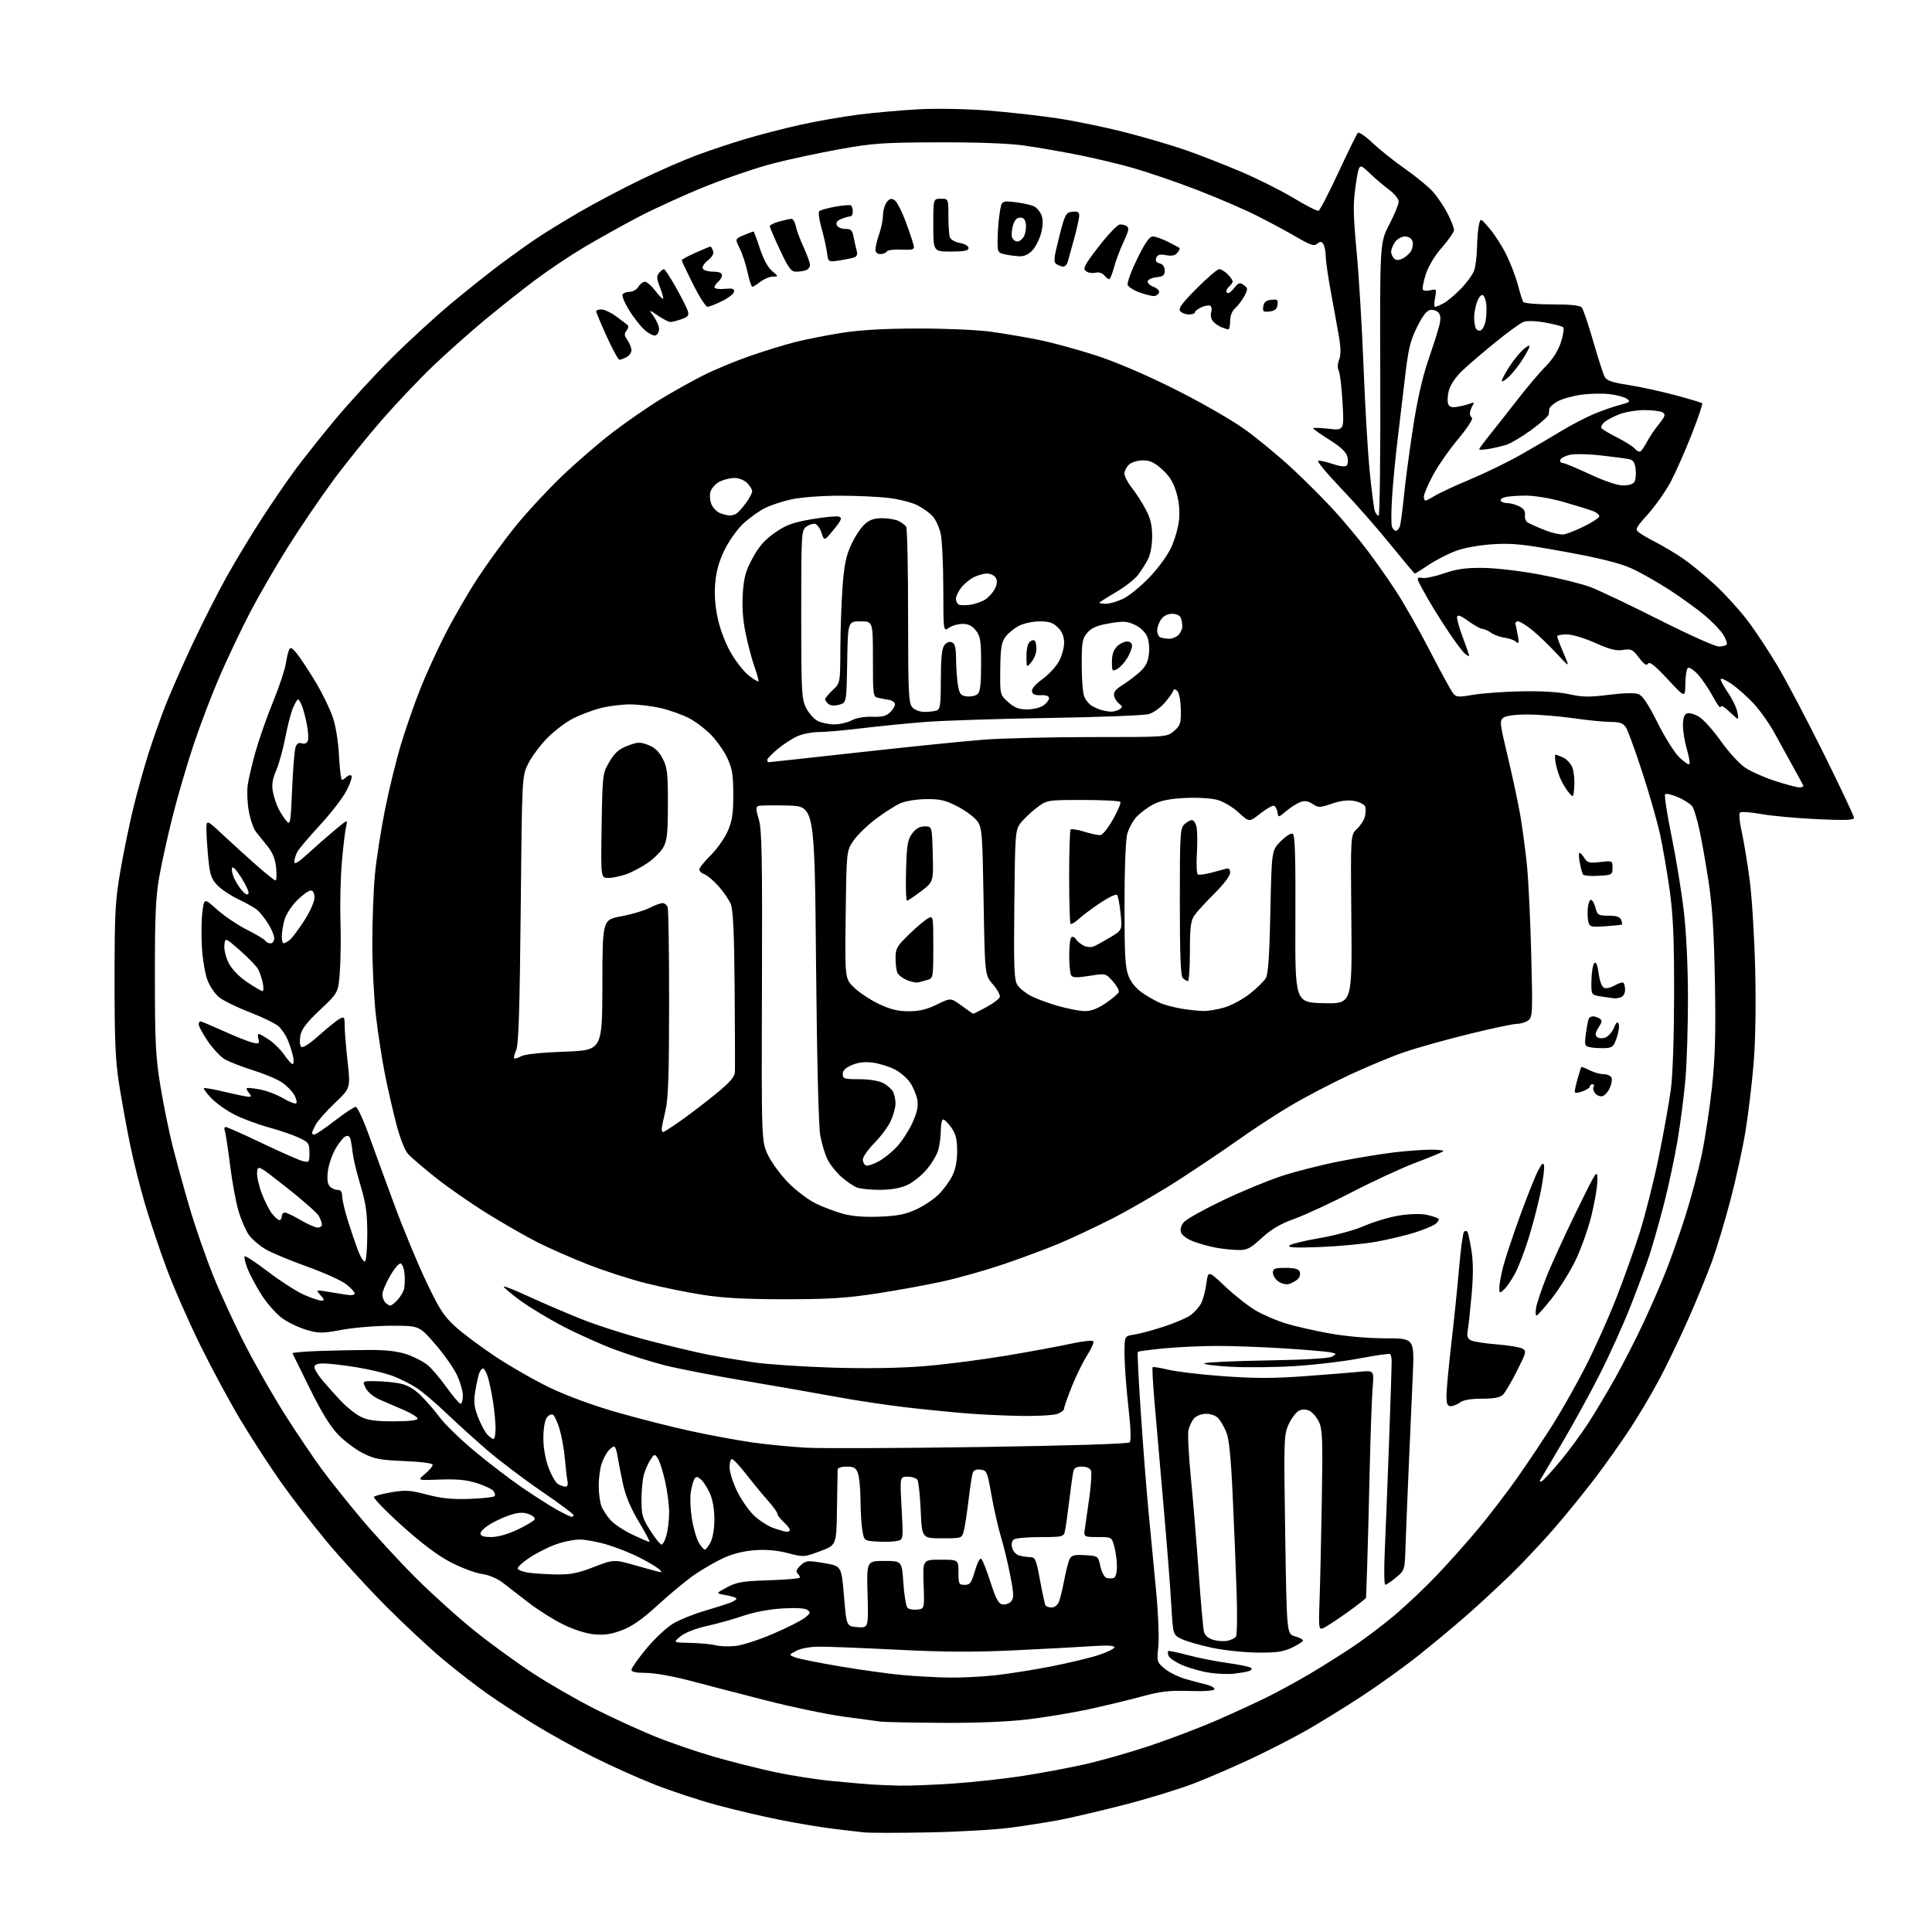 <?xml version="1.0" encoding="UTF-8" standalone="no"?>
<!-- Filename: 2cb9bc3d1cd0e8867db7feae94e00c1dee1e79ec552582a05ae9af7cbce136ad.svg -->
<!-- Created with https://svgstud.io -->
<svg
  version="1.1"
  xmlns="http://www.w3.org/2000/svg"
  xmlns:xlink="http://www.w3.org/1999/xlink"
  xmlns:svg="http://www.w3.org/2000/svg"
  xmlns:rdf="http://www.w3.org/1999/02/22-rdf-syntax-ns#"
  xmlns:cc="http://creativecommons.org/ns#"
  xmlns:dc="http://purl.org/dc/elements/1.1/"
  viewBox="0 0 768 768"
  width="768"
  height="768"
  role="img"
  aria-labelledby="titleID descID"
>
  <title id="titleID">make a round svg represent beer and drinks with in the center the name Alexis with a beautiful font exactly like i'm writing it</title>
  <desc id="descID">AI-generated SVG illustration: make a round svg represent beer and drinks with in the center the name Alexis with a beautiful font exactly like i'm writing it, created on https://svgstud.io</desc>

  <rect width="100%" height="100%" fill="white" />


  <path stroke="none" fill="black" fill-rule="evenodd" d="M369.00,728.41C357.18,728.63 345.70,728.63 343.50,728.40C341.30,728.17 335.68,727.52 331.00,726.94C326.32,726.37 316.88,724.79 310.00,723.42C303.12,722.05 291.76,719.38 284.74,717.48C277.71,715.57 266.69,711.93 260.24,709.39C253.78,706.85 242.79,701.91 235.81,698.42C228.83,694.94 218.25,689.09 212.31,685.42C206.36,681.75 197.97,676.28 193.67,673.25C189.36,670.22 181.48,664.11 176.17,659.67C170.85,655.24 160.64,645.73 153.49,638.55C146.33,631.37 135.74,619.81 129.95,612.87C124.17,605.92 115.85,595.13 111.47,588.90C107.08,582.66 99.98,571.70 95.67,564.53C91.36,557.36 84.08,543.85 79.49,534.50C74.89,525.15 68.89,511.43 66.14,504.00C63.39,496.57 59.54,485.08 57.59,478.46C55.63,471.84 52.94,461.04 51.60,454.46C50.27,447.88 48.35,437.32 47.35,431.00C45.88,421.72 45.53,413.72 45.54,389.50C45.55,362.68 45.80,358.08 47.87,346.09C49.14,338.72 51.46,327.46 53.02,321.09C54.58,314.71 57.28,304.99 59.04,299.49C60.79,294.00 63.81,285.45 65.74,280.50C67.68,275.55 72.53,264.52 76.53,256.00C80.53,247.47 86.70,235.32 90.24,229.00C93.78,222.68 100.05,212.31 104.17,205.97C108.29,199.63 114.28,190.90 117.48,186.57C120.69,182.23 127.82,173.27 133.33,166.65C138.85,160.03 148.90,149.09 155.68,142.34C162.45,135.60 173.06,125.86 179.25,120.71C185.44,115.56 194.10,108.65 198.50,105.35C202.90,102.05 209.43,97.38 213.00,94.97C216.57,92.55 224.45,87.71 230.50,84.21C236.55,80.70 247.35,75.00 254.50,71.53C261.65,68.05 271.77,63.63 277.00,61.69C282.23,59.75 291.04,56.81 296.59,55.17C302.14,53.52 311.82,51.02 318.09,49.62C324.37,48.22 334.68,46.41 341.00,45.60C347.32,44.79 358.12,43.83 365.00,43.45C372.19,43.07 383.87,43.27 392.50,43.93C400.75,44.57 413.30,45.97 420.38,47.04C427.47,48.12 439.62,50.63 447.38,52.63C455.15,54.62 465.81,57.75 471.08,59.58C476.35,61.41 486.15,65.23 492.86,68.06C499.56,70.89 509.12,75.66 514.10,78.66C519.07,81.66 523.59,83.97 524.13,83.79C524.68,83.61 528.24,76.75 532.04,68.55C535.85,60.35 539.33,53.27 539.77,52.83C540.22,52.38 542.82,54.15 545.55,56.76C548.29,59.37 554.13,64.03 558.54,67.12C562.96,70.21 568.01,74.39 569.78,76.41C571.55,78.42 574.13,82.29 575.50,85.00C576.88,87.72 578.00,90.60 578.00,91.41C578.00,92.22 575.85,95.34 573.22,98.34C570.28,101.70 567.80,105.83 566.76,109.06C565.84,111.96 565.32,114.70 565.60,115.16C565.89,115.63 567.25,115.72 568.63,115.38C571.04,114.77 571.11,114.89 570.46,118.37C570.08,120.37 570.07,122.00 570.44,122.00C570.80,122.00 572.31,121.36 573.80,120.58C575.28,119.80 578.39,117.21 580.69,114.83C583.00,112.45 585.36,109.23 585.94,107.68C586.52,106.14 587.05,102.09 587.12,98.68C587.18,95.28 587.52,91.17 587.87,89.55C588.50,86.60 588.50,86.60 592.14,90.85C594.14,93.18 597.15,97.90 598.84,101.33C600.53,104.76 602.58,110.15 603.40,113.30C604.23,116.45 605.17,119.47 605.51,120.01C605.85,120.56 610.89,121.00 616.94,121.00C624.37,121.00 628.08,121.39 628.79,122.25C629.36,122.94 631.40,128.96 633.32,135.64C635.24,142.31 637.29,148.67 637.87,149.76C638.70,151.30 640.79,152.03 647.22,153.02C651.77,153.72 660.14,155.54 665.82,157.05C671.50,158.57 676.37,160.04 676.64,160.31C676.92,160.59 675.04,166.14 672.48,172.66C669.91,179.17 666.21,187.55 664.26,191.28C662.31,195.01 658.25,200.83 655.24,204.21C650.05,210.02 649.86,210.42 651.63,211.75C652.66,212.53 655.75,214.31 658.50,215.72C661.25,217.13 665.98,219.96 669.00,222.01C672.02,224.07 677.71,228.72 681.63,232.36C685.56,235.99 691.31,242.29 694.42,246.35C697.53,250.41 702.99,258.63 706.55,264.62C710.11,270.60 718.42,286.39 725.01,299.69C731.61,313.00 737.00,324.43 737.00,325.10C737.00,326.03 733.53,326.15 722.25,325.63C714.14,325.25 704.12,324.33 700.00,323.58C695.88,322.84 692.12,322.58 691.65,323.02C691.18,323.45 691.50,326.89 692.36,330.66C693.21,334.43 694.65,343.14 695.55,350.01C696.44,356.88 697.42,372.95 697.72,385.73C698.06,400.29 697.81,414.27 697.05,423.23C696.38,431.08 694.96,442.90 693.89,449.50C692.82,456.10 690.15,468.37 687.95,476.77C685.75,485.17 682.44,496.19 680.60,501.27C678.76,506.35 674.46,516.80 671.06,524.50C667.65,532.20 662.43,543.05 659.45,548.61C656.48,554.16 651.29,562.91 647.92,568.03C644.56,573.16 638.39,581.87 634.21,587.38C630.04,592.89 622.71,601.92 617.92,607.45C613.13,612.98 605.23,621.37 600.36,626.10C595.49,630.83 587.67,638.05 583.00,642.14C578.33,646.24 569.77,653.36 564.00,657.97C558.23,662.57 547.88,670.01 541.00,674.49C534.12,678.97 524.35,684.99 519.29,687.87C514.22,690.75 504.55,695.72 497.79,698.91C491.03,702.10 480.68,706.58 474.80,708.87C468.91,711.15 456.31,715.02 446.80,717.46C437.28,719.90 425.68,722.62 421.00,723.50C416.32,724.38 407.55,725.76 401.50,726.56C395.45,727.36 380.82,728.19 369.00,728.41zM357.50,709.81C361.35,709.90 370.93,709.53 378.78,709.00C386.64,708.46 398.94,707.12 406.13,706.02C413.31,704.92 424.43,702.85 430.84,701.42C437.26,700.00 449.02,696.66 457.00,694.00C464.98,691.34 477.22,686.67 484.20,683.62C491.19,680.57 500.41,676.30 504.70,674.14C508.99,671.98 516.10,668.08 520.50,665.48C524.90,662.87 532.30,658.24 536.94,655.18C541.58,652.12 549.26,646.37 554.00,642.39C558.75,638.41 566.45,631.14 571.12,626.23C575.79,621.32 583.25,612.95 587.69,607.63C592.13,602.31 599.17,593.10 603.34,587.17C607.50,581.24 613.87,571.68 617.48,565.94C621.09,560.20 626.91,549.88 630.41,543.00C633.92,536.12 639.27,524.20 642.30,516.50C645.33,508.80 649.62,496.81 651.83,489.86C654.04,482.90 657.44,469.40 659.39,459.86C661.34,450.31 663.50,438.23 664.20,433.00C664.95,427.30 665.46,412.09 665.48,395.00C665.50,372.65 665.10,363.69 663.67,353.50C662.66,346.35 660.94,336.45 659.86,331.50C658.77,326.55 655.62,315.52 652.84,307.00C650.07,298.48 647.16,290.49 646.38,289.25C645.23,287.44 644.03,287.00 640.23,286.98C637.63,286.97 631.00,286.31 625.50,285.51C620.00,284.72 611.87,284.05 607.44,284.03C602.49,284.01 598.72,284.49 597.66,285.26C596.05,286.44 596.16,287.45 599.41,301.01C601.32,308.98 603.57,319.55 604.41,324.50C605.24,329.45 606.40,338.23 606.99,344.00C607.58,349.77 608.34,365.70 608.69,379.39C609.29,402.89 609.22,404.37 607.47,405.64C606.45,406.39 604.43,407.00 602.98,407.00C601.54,407.00 592.96,408.82 583.93,411.04C574.89,413.27 563.45,416.47 558.50,418.15C553.55,419.83 543.65,423.93 536.50,427.26C529.35,430.59 518.77,436.12 513.00,439.56C507.23,442.99 498.23,448.85 493.00,452.58C487.77,456.31 477.08,463.53 469.23,468.62C461.38,473.71 449.23,480.78 442.23,484.34C435.23,487.90 425.45,492.49 420.50,494.54C415.55,496.60 405.84,500.20 398.93,502.55C392.02,504.90 381.22,507.96 374.93,509.35C368.64,510.75 356.75,512.92 348.50,514.18C336.37,516.03 329.39,516.47 312.00,516.47C296.30,516.47 287.44,515.99 279.18,514.69C272.95,513.71 262.83,511.64 256.68,510.08C250.53,508.53 240.30,505.23 233.95,502.74C227.59,500.26 218.59,496.31 213.95,493.98C209.30,491.64 200.14,486.40 193.59,482.32C187.03,478.25 177.81,471.83 173.09,468.06C168.36,464.28 163.50,460.13 162.29,458.82C160.96,457.39 159.08,452.67 157.58,446.97C156.21,441.76 154.16,432.77 153.01,427.00C151.87,421.23 150.27,410.88 149.47,404.01C148.66,397.13 148.00,384.05 148.00,374.93C148.00,365.81 148.48,353.43 149.06,347.42C149.64,341.42 151.42,329.95 153.02,321.95C154.61,313.95 157.50,302.16 159.44,295.75C161.39,289.34 164.82,279.46 167.08,273.80C169.33,268.13 173.82,258.32 177.05,252.00C180.28,245.68 186.00,235.78 189.77,230.00C193.54,224.22 200.25,215.00 204.68,209.50C209.12,204.00 217.43,195.00 223.15,189.50C228.88,184.00 238.09,176.04 243.64,171.80C249.18,167.57 257.71,161.67 262.61,158.69C267.50,155.71 275.14,151.44 279.58,149.21C284.03,146.97 292.30,143.53 297.97,141.56C303.63,139.59 311.74,137.09 315.98,136.01C320.22,134.92 328.59,133.27 334.59,132.33C342.07,131.15 351.63,130.61 365.00,130.59C375.82,130.57 388.73,131.14 394.00,131.88C399.23,132.60 407.77,134.06 413.00,135.11C418.23,136.17 428.35,138.93 435.50,141.24C443.64,143.88 455.42,148.92 467.00,154.72C477.40,159.92 489.62,166.94 494.91,170.74C500.09,174.46 508.70,181.60 514.05,186.60C519.41,191.61 526.81,199.03 530.50,203.10C534.19,207.17 539.80,213.88 542.96,218.00C546.12,222.12 551.40,229.60 554.69,234.61C557.98,239.62 564.13,250.42 568.35,258.61C572.58,266.80 576.69,274.36 577.50,275.41C578.85,277.18 579.48,277.24 585.73,276.18C589.45,275.56 598.12,274.93 605.00,274.81C612.93,274.66 619.81,275.08 623.83,275.98C629.03,277.13 631.85,277.17 639.54,276.20C645.40,275.46 649.81,275.36 651.30,275.92C652.99,276.57 655.20,279.87 658.88,287.25C661.73,292.98 665.62,299.18 667.52,301.02C669.42,302.86 671.23,304.10 671.55,303.78C671.87,303.46 671.43,300.82 670.57,297.92C669.71,295.01 669.00,290.74 669.00,288.43C669.00,285.47 669.48,284.03 670.61,283.60C671.50,283.25 673.67,283.87 675.44,284.96C677.21,286.05 681.09,290.39 684.06,294.59C687.04,298.79 691.31,303.49 693.54,305.03C695.78,306.57 701.17,308.99 705.53,310.41C709.88,311.84 714.28,313.00 715.31,313.00C716.33,313.00 717.02,312.66 716.83,312.25C716.65,311.84 714.81,308.46 712.75,304.75C710.69,301.04 707.34,294.97 705.32,291.26C703.29,287.56 699.58,282.33 697.07,279.64C694.56,276.95 690.59,273.44 688.25,271.83C685.91,270.22 684.00,269.41 684.00,270.02C684.00,270.64 685.36,273.11 687.02,275.52C688.67,277.93 690.31,281.39 690.65,283.20C691.27,286.50 691.27,286.50 687.63,283.05C685.35,280.89 683.99,280.15 683.97,281.05C683.96,281.85 682.58,279.98 680.91,276.90C679.24,273.82 676.55,269.86 674.94,268.09C673.32,266.33 671.55,265.16 671.00,265.50C670.45,265.84 669.98,268.68 669.95,271.81C669.90,277.50 669.90,277.50 662.93,270.00C657.90,264.59 655.73,262.86 655.14,263.80C654.54,264.76 653.57,264.13 651.52,261.44C649.00,258.13 648.39,257.84 645.17,258.36C642.44,258.80 639.86,258.15 634.06,255.55C629.73,253.61 624.90,252.17 622.75,252.18C620.69,252.19 619.00,252.55 619.00,252.98C619.00,253.40 620.14,256.39 621.53,259.63C624.06,265.50 624.06,265.50 618.78,259.79C615.88,256.64 611.54,252.48 609.16,250.54C606.77,248.59 604.19,247.00 603.44,247.00C602.68,247.00 602.23,247.56 602.44,248.25C602.65,248.94 603.09,251.02 603.41,252.87C603.91,255.72 603.78,256.06 602.57,255.06C601.78,254.41 599.75,253.70 598.05,253.48C596.36,253.27 593.98,252.40 592.76,251.55C591.55,250.70 589.98,250.00 589.27,250.00C588.56,250.00 586.07,248.61 583.74,246.92C580.72,244.73 579.42,244.24 579.22,245.21C579.06,245.97 580.07,249.61 581.47,253.32C582.86,257.02 584.00,260.32 584.00,260.65C584.00,260.98 583.27,260.64 582.38,259.90C581.49,259.16 578.64,255.40 576.05,251.53C573.46,247.66 569.77,241.80 567.86,238.50C565.95,235.20 564.11,231.78 563.78,230.91C563.32,229.69 563.70,229.41 565.39,229.73C566.61,229.97 570.50,229.15 574.05,227.91C578.99,226.19 582.60,225.69 589.50,225.75C594.63,225.80 604.41,226.94 612.23,228.42C619.79,229.84 628.79,232.07 632.23,233.38C635.68,234.68 647.97,240.53 659.55,246.37C671.12,252.22 681.78,257.00 683.24,257.00C684.69,257.00 686.11,256.63 686.39,256.18C686.67,255.73 686.08,254.01 685.08,252.37C684.08,250.72 680.84,247.32 677.88,244.81C674.92,242.29 668.56,237.68 663.75,234.56C658.94,231.43 652.08,227.55 648.51,225.93C643.93,223.86 636.16,221.92 622.25,219.37C605.38,216.29 601.17,215.85 593.38,216.35C587.87,216.70 582.03,217.76 578.62,219.04C575.51,220.20 570.68,222.69 567.89,224.58C565.09,226.46 562.63,228.00 562.43,228.00C562.23,228.00 557.79,222.71 552.55,216.25C547.32,209.79 538.52,199.78 532.99,194.01C527.46,188.24 523.41,183.36 523.99,183.17C524.56,182.98 527.14,183.54 529.71,184.42C532.60,185.40 534.74,185.66 535.32,185.08C535.83,184.57 535.96,182.96 535.59,181.52C535.14,179.70 532.93,177.63 528.47,174.83C524.91,172.60 522.00,170.54 522.00,170.26C522.00,169.97 524.77,170.06 528.16,170.44C534.31,171.13 534.31,171.13 533.68,160.02C533.33,153.90 532.64,148.18 532.16,147.32C531.63,146.37 531.69,144.63 532.32,142.97C533.05,141.03 533.03,138.30 532.26,133.85C531.66,130.36 530.24,122.55 529.12,116.50C527.99,110.45 527.04,103.92 527.02,102.00C526.99,100.08 526.56,97.85 526.06,97.06C525.32,95.90 524.87,95.87 523.63,96.89C522.37,97.94 520.96,97.48 515.31,94.18C511.56,91.99 504.38,88.14 499.34,85.61C494.30,83.09 483.72,78.53 475.84,75.50C467.95,72.46 456.77,68.61 451.00,66.95C445.23,65.28 435.10,62.86 428.50,61.55C421.90,60.25 412.23,58.58 407.00,57.84C400.98,56.99 388.52,56.53 373.00,56.58C350.92,56.64 347.02,56.92 333.50,59.36C325.25,60.85 313.32,63.42 307.00,65.06C300.68,66.71 288.75,70.77 280.50,74.09C272.25,77.41 260.32,82.84 254.00,86.14C247.68,89.45 237.90,94.89 232.28,98.24C226.65,101.58 217.80,107.51 212.61,111.41C207.41,115.31 198.33,122.52 192.42,127.43C186.52,132.35 177.42,140.45 172.20,145.43C166.98,150.42 157.93,159.94 152.10,166.59C146.27,173.24 137.38,184.27 132.35,191.10C127.32,197.94 119.28,209.76 114.48,217.39C109.68,225.01 102.92,236.71 99.44,243.37C95.97,250.04 90.58,261.35 87.47,268.50C84.36,275.65 79.63,288.02 76.97,296.00C74.31,303.98 70.54,316.84 68.60,324.59C66.65,332.34 64.27,343.14 63.30,348.59C61.88,356.60 61.55,364.25 61.57,388.50C61.59,414.51 61.88,420.26 63.77,431.70C64.96,438.96 67.11,449.54 68.53,455.20C69.95,460.87 72.95,471.80 75.20,479.50C77.44,487.20 81.72,499.57 84.71,507.00C87.69,514.42 93.63,527.25 97.90,535.50C102.17,543.75 109.43,556.35 114.02,563.50C118.62,570.65 124.85,579.88 127.88,584.00C130.91,588.12 137.91,596.90 143.44,603.50C148.97,610.09 158.84,620.81 165.36,627.31C171.89,633.81 182.46,643.33 188.86,648.45C195.26,653.58 205.78,661.21 212.24,665.41C218.70,669.61 229.73,675.94 236.74,679.46C243.76,682.99 254.45,687.88 260.50,690.33C266.55,692.78 277.12,696.40 284.00,698.38C290.88,700.36 301.68,703.08 308.00,704.43C314.32,705.78 324.45,707.37 330.50,707.96C336.55,708.54 343.52,709.16 346.00,709.34C348.48,709.51 353.65,709.72 357.50,709.81zM374.01,684.86C362.18,684.79 351.38,684.56 350.00,684.36C348.62,684.15 342.10,683.27 335.50,682.40C328.90,681.53 314.95,678.62 304.50,675.95C294.05,673.27 280.34,669.71 274.03,668.04C267.57,666.33 260.03,665.00 256.78,665.00C252.81,665.00 251.00,664.61 251.02,663.75C251.02,663.06 253.71,659.26 256.99,655.30C260.27,651.35 265.07,646.87 267.66,645.35C270.25,643.83 275.78,641.60 279.94,640.38C284.10,639.17 288.80,637.67 290.39,637.06C291.98,636.45 292.99,635.66 292.65,635.32C292.30,634.97 290.33,634.40 288.26,634.04C284.50,633.39 284.50,633.39 289.00,630.98C292.89,628.90 295.17,628.52 305.75,628.18C312.49,627.97 318.00,627.48 318.00,627.10C318.00,626.71 317.54,625.94 316.99,625.39C316.30,624.70 316.71,623.69 318.24,622.27C320.37,620.30 320.91,620.24 327.50,621.34C334.50,622.50 334.50,622.50 335.50,634.50C336.50,646.50 336.50,646.50 340.87,646.81C345.23,647.13 345.23,647.13 344.87,633.81C344.50,620.50 344.50,620.50 351.50,620.50C358.50,620.50 358.50,620.50 359.10,629.30C359.43,634.14 360.17,638.57 360.73,639.13C361.29,639.69 363.05,640.01 364.63,639.83C367.50,639.50 367.50,639.50 367.15,629.75C366.80,620.00 366.80,620.00 373.90,620.00C381.00,620.00 381.00,620.00 381.00,625.00C381.00,629.65 381.17,630.00 383.47,630.00C385.61,630.00 386.16,629.25 387.57,624.40C388.59,620.91 389.55,619.15 390.14,619.74C390.66,620.26 392.30,624.46 393.79,629.09C395.95,635.77 396.94,637.56 398.59,637.80C399.74,637.96 401.27,637.38 401.99,636.52C403.08,635.20 403.01,633.44 401.59,626.22C400.66,621.42 398.98,614.49 397.87,610.82C396.76,607.15 395.07,599.72 394.12,594.32C392.48,585.00 392.26,584.48 389.78,584.19C387.96,583.98 387.00,584.43 386.62,585.69C386.31,586.69 385.57,591.62 384.97,596.66C384.37,601.70 383.53,607.10 383.11,608.66C382.36,611.48 382.29,611.50 374.43,611.50C366.50,611.50 366.50,611.50 366.00,600.50C365.73,594.45 365.14,588.94 364.69,588.25C364.25,587.56 362.49,587.00 360.79,587.00C357.71,587.00 357.71,587.00 358.40,599.47C359.09,611.94 359.09,611.94 356.74,612.53C355.45,612.85 351.95,612.98 348.96,612.81C343.53,612.50 343.53,612.50 342.82,608.50C342.43,606.30 342.09,600.82 342.06,596.32C342.03,591.81 341.56,586.98 341.02,585.57C340.23,583.48 339.39,583.00 336.52,583.00C334.39,583.00 332.99,583.49 332.96,584.25C332.94,584.94 332.83,591.96 332.71,599.86C332.50,614.22 332.50,614.22 326.00,616.63C319.60,619.01 319.41,619.02 313.18,617.39C308.97,616.29 304.61,615.90 300.09,616.23C295.82,616.53 291.25,617.65 287.74,619.26C284.67,620.67 279.54,623.61 276.33,625.80C273.12,627.99 266.55,633.40 261.72,637.83C255.35,643.67 251.36,646.47 247.22,648.04C242.87,649.68 240.20,650.07 236.05,649.65C232.70,649.31 227.87,647.74 223.55,645.58C219.67,643.65 213.57,639.78 210.00,636.99C206.43,634.20 201.83,630.65 199.80,629.10C197.58,627.42 194.23,626.03 191.46,625.65C188.92,625.30 183.39,623.22 179.17,621.03C174.00,618.34 167.64,613.56 159.68,606.39C153.18,600.53 148.23,595.40 148.68,594.99C149.13,594.57 152.31,593.75 155.75,593.17C161.11,592.25 163.10,592.39 169.75,594.13C175.55,595.66 179.80,596.08 186.67,595.83C191.71,595.65 196.16,595.17 196.56,594.77C196.96,594.37 196.77,593.42 196.13,592.66C195.50,591.89 192.50,590.49 189.47,589.53C185.45,588.27 181.51,587.90 174.90,588.15C165.83,588.50 165.83,588.50 168.92,585.93C170.61,584.51 172.00,582.88 172.00,582.30C172.00,581.66 167.66,581.08 160.75,580.80C151.00,580.40 148.79,579.98 144.19,577.62C141.26,576.13 136.83,572.79 134.34,570.20C131.25,567.00 127.70,561.20 123.18,552.00C119.53,544.58 116.42,538.26 116.26,537.96C116.10,537.66 120.82,537.25 126.74,537.04C132.66,536.83 141.78,536.65 147.00,536.63C153.55,536.61 158.14,537.16 161.78,538.39C164.69,539.38 168.41,541.32 170.06,542.71C171.71,544.10 175.11,548.10 177.62,551.62C180.13,555.13 182.59,558.00 183.09,558.00C183.59,558.00 184.00,556.54 183.99,554.75C183.98,552.96 182.91,549.25 181.60,546.50C180.30,543.75 176.40,538.24 172.94,534.25C166.65,527.00 166.65,527.00 155.72,527.00C149.71,527.00 140.84,527.72 136.01,528.61C128.00,530.07 126.76,530.07 121.80,528.63C118.82,527.76 114.46,525.67 112.13,523.98C109.80,522.29 106.12,518.12 103.95,514.70C101.78,511.29 99.27,506.58 98.36,504.23C97.45,501.88 96.96,499.71 97.27,499.40C97.57,499.10 101.79,501.88 106.65,505.58C111.50,509.29 117.86,513.37 120.77,514.66C123.68,515.95 126.79,517.00 127.68,517.00C129.10,517.00 129.06,516.72 127.40,514.85C125.50,512.71 125.50,512.71 130.00,513.44C132.47,513.84 135.96,514.41 137.75,514.69C139.70,515.01 141.00,514.80 141.00,514.16C141.00,513.58 139.41,511.89 137.48,510.41C135.54,508.94 128.55,505.80 121.95,503.44C115.35,501.09 107.96,498.00 105.54,496.57C103.11,495.15 100.15,492.62 98.96,490.94C97.76,489.26 95.93,485.10 94.89,481.69C93.85,478.29 92.31,469.99 91.47,463.26C90.63,456.52 89.68,450.33 89.36,449.51C89.05,448.68 89.22,448.00 89.74,448.00C90.27,448.00 96.77,450.90 104.19,454.44C111.60,457.98 118.87,461.18 120.34,461.55C122.89,462.19 123.00,462.05 123.00,458.22C123.00,454.49 122.71,454.08 118.75,452.23C116.41,451.14 110.99,449.28 106.70,448.11C102.41,446.94 96.34,444.67 93.20,443.08C90.07,441.49 85.96,438.57 84.07,436.61C82.18,434.64 80.83,432.83 81.07,432.59C81.31,432.35 85.11,433.02 89.50,434.07C93.90,435.12 98.12,435.99 98.87,435.99C99.99,436.00 100.01,435.72 98.98,434.48C98.28,433.64 97.89,432.77 98.11,432.56C98.32,432.34 100.65,432.57 103.28,433.06C105.91,433.55 110.09,435.14 112.58,436.60C115.06,438.05 117.40,438.94 117.77,438.56C118.14,438.19 117.77,436.68 116.95,435.22C116.12,433.75 113.91,431.51 112.04,430.25C110.16,428.98 104.95,426.80 100.46,425.40C95.97,424.00 90.90,422.01 89.21,420.98C87.51,419.95 84.52,416.72 82.56,413.82C80.60,410.91 79.00,407.96 79.00,407.26C79.00,406.57 79.30,406.00 79.66,406.00C80.02,406.00 84.18,407.75 88.91,409.89C93.63,412.03 98.80,414.08 100.38,414.44C102.93,415.03 103.20,414.87 102.72,413.05C102.43,411.92 102.49,411.00 102.86,411.00C103.23,411.00 105.13,412.08 107.07,413.40C109.02,414.73 111.71,417.42 113.06,419.40C114.40,421.37 115.87,422.99 116.33,422.99C116.79,423.00 116.85,421.59 116.47,419.86C116.09,418.13 115.16,415.22 114.39,413.40C113.63,411.58 112.03,409.17 110.82,408.05C109.62,406.93 104.41,404.38 99.23,402.37C94.06,400.37 88.57,397.67 87.02,396.37C85.48,395.07 83.46,392.11 82.53,389.79C81.60,387.46 80.59,381.69 80.28,376.96C79.98,372.22 80.05,365.78 80.44,362.65C81.15,356.95 81.15,356.95 86.29,361.57C89.12,364.11 94.45,367.71 98.14,369.57C101.83,371.43 105.14,373.41 105.48,373.98C105.83,374.54 106.77,375.00 107.56,375.00C108.35,375.00 109.00,374.09 109.00,372.98C109.00,371.87 107.93,369.28 106.63,367.23C105.33,365.18 103.41,362.75 102.38,361.84C101.35,360.93 97.97,358.99 94.89,357.54C91.80,356.09 87.99,353.56 86.42,351.92C84.04,349.43 83.45,347.75 82.85,341.72C82.45,337.75 82.10,332.51 82.06,330.09C82.00,325.67 82.00,325.67 88.87,332.09C92.64,335.61 98.68,341.09 102.28,344.25C105.88,347.41 109.15,350.00 109.54,350.00C109.93,350.00 110.04,347.77 109.78,345.04C109.44,341.55 108.44,339.01 106.40,336.46C104.81,334.47 102.71,331.86 101.75,330.67C100.79,329.48 99.52,325.83 98.92,322.56C98.32,319.30 98.12,314.57 98.47,312.06C98.82,309.55 100.26,303.45 101.67,298.50C103.08,293.55 106.19,284.71 108.59,278.86C110.98,273.01 113.24,266.26 113.60,263.86C113.97,261.46 114.60,258.87 115.01,258.09C115.56,257.05 116.59,257.83 118.97,261.09C120.73,263.52 123.97,268.56 126.16,272.29C128.34,276.03 131.05,281.65 132.17,284.79C133.43,288.32 134.41,294.23 134.74,300.25C135.03,305.61 135.57,310.00 135.93,310.00C136.30,310.00 137.13,309.47 137.78,308.82C138.43,308.17 139.30,307.97 139.71,308.38C140.12,308.78 139.22,311.48 137.71,314.36C136.20,317.25 131.44,323.41 127.14,328.05C122.84,332.70 118.80,337.48 118.16,338.68C117.52,339.89 117.00,341.64 117.00,342.58C117.00,343.80 118.54,342.87 122.33,339.40C125.26,336.70 130.06,332.50 132.99,330.06C138.22,325.70 138.30,325.67 137.61,328.43C137.22,329.98 136.46,336.25 135.92,342.37C135.39,348.49 135.12,358.90 135.33,365.50C135.54,372.10 135.44,381.34 135.11,386.04C134.50,394.57 134.50,394.57 127.28,401.38C121.88,406.47 119.89,409.07 119.40,411.67C119.04,413.58 119.18,415.58 119.71,416.11C120.32,416.72 122.89,415.08 126.83,411.57C130.22,408.55 133.89,405.59 135.00,405.00C136.84,404.02 137.00,404.24 137.00,407.67C137.00,409.73 137.53,416.16 138.17,421.97C139.35,432.53 139.35,432.53 133.07,438.51C129.62,441.81 126.17,445.72 125.40,447.20C124.63,448.69 124.00,450.15 124.00,450.45C124.00,450.75 124.44,451.00 124.98,451.00C125.53,451.00 129.17,448.52 133.09,445.50C137.00,442.48 140.74,440.00 141.39,440.00C142.05,440.00 144.33,444.84 146.46,450.75C148.59,456.66 153.22,469.34 156.76,478.91C160.29,488.49 165.99,502.22 169.41,509.41C174.67,520.49 176.47,523.26 181.07,527.41C184.05,530.11 191.22,535.46 197.00,539.30C202.78,543.14 212.45,548.67 218.50,551.59C225.14,554.79 235.64,558.66 245.00,561.35C253.53,563.80 266.80,567.18 274.50,568.85C282.20,570.52 293.23,572.56 299.00,573.38C304.77,574.21 314.45,575.15 320.50,575.48C326.55,575.81 357.73,575.69 389.78,575.21C425.28,574.68 448.44,573.96 449.04,573.36C449.68,572.72 449.50,567.72 448.52,558.94C447.69,551.55 447.01,542.26 447.01,538.30C447.00,531.09 447.00,531.09 450.75,530.54C452.81,530.24 458.08,528.84 462.46,527.42C466.83,526.00 471.67,523.94 473.22,522.84C474.77,521.74 476.67,519.60 477.46,518.08C478.25,516.56 479.20,512.99 479.57,510.16C480.26,505.00 480.26,505.00 487.12,511.48C490.90,515.04 496.35,519.32 499.24,520.99C502.13,522.66 507.38,524.92 510.91,526.03C514.43,527.13 522.27,528.93 528.33,530.02C535.11,531.24 543.75,532.00 550.80,532.00C562.24,532.00 562.24,532.00 561.60,546.75C561.24,554.86 560.50,571.62 559.96,584.00C559.42,596.38 558.85,610.49 558.69,615.36C558.41,624.11 558.36,624.26 554.95,627.08C553.05,628.66 551.13,629.96 550.68,629.97C550.24,629.99 550.13,624.26 550.44,617.25C550.76,610.24 551.53,590.55 552.16,573.50C552.79,556.45 553.26,541.66 553.20,540.64C553.15,539.61 552.88,538.54 552.60,538.26C552.32,537.99 547.01,538.74 540.79,539.93C534.58,541.13 522.98,542.52 515.00,543.02C507.02,543.53 495.42,543.66 489.20,543.31C482.99,542.97 478.27,542.36 478.70,541.95C479.14,541.54 490.30,541.02 503.50,540.80C518.63,540.55 528.23,539.98 529.49,539.28C531.39,538.20 531.37,538.13 528.99,537.59C527.62,537.28 519.31,536.57 510.52,536.01C501.73,535.45 489.58,535.01 483.52,535.03C477.46,535.04 468.04,535.49 462.59,536.01C457.15,536.54 452.51,537.16 452.29,537.38C452.07,537.60 452.61,548.52 453.49,561.64C454.37,574.76 455.76,592.48 456.57,601.00C457.38,609.52 458.74,623.70 459.58,632.50C460.43,641.41 460.82,651.19 460.45,654.58C459.82,660.51 459.88,660.72 462.97,663.32C464.71,664.78 468.47,666.64 471.32,667.44C474.17,668.25 477.96,669.26 479.75,669.70C481.54,670.14 482.89,670.95 482.75,671.50C482.60,672.11 478.69,672.38 472.77,672.19C464.81,671.93 461.37,672.33 453.77,674.40C448.67,675.79 439.19,678.08 432.69,679.48C426.20,680.88 415.18,682.70 408.20,683.52C400.22,684.45 387.54,684.95 374.01,684.86zM377.29,666.86C382.12,666.94 390.45,666.52 395.79,665.93C401.13,665.33 411.12,663.75 418.00,662.40C424.88,661.05 433.31,659.02 436.75,657.89C440.19,656.76 443.00,655.37 443.00,654.80C443.00,654.11 439.88,653.98 433.75,654.40C428.66,654.74 414.82,655.49 403.00,656.04C387.06,656.80 375.04,656.73 356.50,655.78C342.75,655.09 328.80,654.54 325.50,654.57C321.99,654.60 318.26,655.29 316.50,656.23C313.50,657.84 313.50,657.84 316.15,658.86C317.61,659.42 325.72,661.04 334.17,662.46C342.61,663.88 353.79,665.42 359.01,665.88C364.23,666.35 372.46,666.79 377.29,666.86zM490.50,665.33C488.30,665.59 483.92,665.41 480.78,664.94C477.63,664.47 472.82,663.12 470.10,661.95C467.37,660.77 464.88,659.12 464.55,658.26C464.22,657.41 464.13,656.54 464.34,656.32C464.56,656.11 468.06,656.83 472.12,657.92C476.18,659.01 483.32,660.42 488.00,661.07C492.68,661.71 496.88,662.59 497.35,663.02C497.82,663.45 497.37,664.04 496.35,664.33C495.33,664.62 492.70,665.07 490.50,665.33zM499.93,656.93C494.75,656.89 486.63,656.04 481.89,655.04C477.15,654.04 471.70,652.48 469.78,651.57C466.28,649.90 466.28,649.90 465.59,637.70C465.21,630.99 463.79,612.90 462.43,597.50C461.07,582.10 459.47,563.73 458.88,556.69C458.28,549.64 457.97,543.70 458.19,543.48C458.40,543.26 461.26,543.72 464.54,544.51C467.82,545.29 477.71,546.45 486.53,547.08C498.73,547.96 506.38,547.96 518.53,547.06C527.31,546.42 537.14,545.63 540.36,545.31C546.23,544.73 546.23,544.73 545.64,551.62C545.32,555.40 544.79,570.42 544.46,585.00C544.13,599.58 543.68,616.67 543.46,623.00C543.23,629.33 543.04,634.77 543.03,635.09C543.01,635.41 539.51,638.16 535.25,641.19C530.99,644.22 526.74,646.97 525.80,647.30C524.25,647.85 524.14,646.88 524.54,636.20C524.78,629.76 525.19,611.93 525.44,596.56C525.85,572.26 525.70,568.18 524.30,565.22C523.41,563.34 521.69,561.36 520.47,560.80C518.95,560.11 517.62,560.13 516.22,560.88C515.11,561.48 513.31,563.89 512.24,566.23C510.37,570.32 510.31,572.21 510.89,610.00C511.50,649.50 511.50,649.50 514.75,650.46C516.54,650.98 518.00,651.73 518.00,652.12C518.00,652.50 516.06,653.76 513.68,654.91C510.20,656.60 507.56,656.99 499.93,656.93zM292.41,654.30C295.10,654.01 301.82,651.83 307.32,649.46C312.82,647.09 318.49,644.23 319.91,643.12C322.13,641.38 322.29,640.94 321.00,639.99C320.04,639.28 316.43,639.06 311.00,639.38C305.84,639.69 299.75,640.84 295.50,642.29C291.65,643.62 285.12,645.45 281.00,646.36C276.46,647.37 272.32,648.99 270.50,650.48C267.50,652.93 267.50,652.93 274.50,653.08C278.35,653.17 282.85,653.59 284.50,654.03C286.15,654.46 289.71,654.58 292.41,654.30zM488.00,652.23C489.38,651.93 490.87,651.20 491.32,650.60C491.77,649.99 491.88,641.85 491.56,632.50C491.25,623.15 490.54,605.93 490.00,594.23C489.30,579.23 488.56,571.87 487.47,569.27C486.62,567.24 485.20,564.77 484.31,563.79C483.40,562.78 481.29,562.00 479.50,562.00C477.69,562.00 475.60,562.78 474.67,563.82C473.76,564.81 472.75,566.99 472.42,568.64C472.09,570.30 472.53,578.82 473.40,587.58C474.26,596.34 475.66,613.17 476.49,625.00C477.32,636.83 478.28,647.51 478.62,648.75C479.01,650.17 480.40,651.33 482.37,651.89C484.09,652.37 486.62,652.53 488.00,652.23zM418.08,639.00C419.18,639.00 420.44,638.01 420.94,636.75C421.44,635.51 422.39,631.58 423.07,628.00C423.74,624.42 424.71,620.69 425.21,619.70C425.95,618.25 427.13,617.96 431.31,618.20C436.50,618.50 436.50,618.50 437.43,622.68C437.96,625.07 439.03,627.03 439.93,627.27C440.79,627.49 442.06,627.49 442.75,627.25C443.48,627.01 444.00,625.11 443.99,622.67C443.99,620.38 443.52,616.81 442.95,614.75C441.91,611.00 441.91,611.00 436.33,611.00C430.74,611.00 430.74,611.00 431.32,607.25C431.64,605.19 432.43,599.60 433.09,594.84C433.74,590.07 434.01,585.46 433.67,584.59C433.30,583.62 431.88,583.00 430.05,583.00C427.73,583.00 426.93,583.51 426.59,585.25C426.34,586.49 425.62,591.77 424.98,597.00C424.35,602.23 423.60,607.51 423.31,608.75C422.81,610.88 422.29,611.00 413.64,611.02C408.61,611.02 403.88,611.43 403.11,611.91C402.22,612.47 401.95,613.67 402.35,615.27C402.71,616.70 403.94,618.02 405.24,618.37C406.48,618.70 408.46,618.98 409.62,618.99C411.51,619.00 411.93,620.03 413.43,628.18C414.35,633.23 415.33,637.73 415.61,638.18C415.89,638.63 417.00,639.00 418.08,639.00zM220.78,625.86C226.74,625.97 229.52,625.44 236.06,622.91C244.06,619.83 244.06,619.83 253.08,622.41C258.03,623.84 262.41,624.99 262.79,624.97C263.18,624.95 262.60,624.24 261.50,623.39C260.40,622.54 257.02,620.58 254.00,619.03C250.97,617.49 245.42,615.28 241.64,614.11C237.87,612.95 232.83,612.00 230.43,612.00C228.04,612.00 223.59,612.93 220.55,614.07C217.51,615.20 212.91,617.57 210.32,619.32C207.73,621.07 205.69,622.95 205.77,623.50C205.86,624.05 207.64,624.77 209.72,625.11C211.80,625.44 216.78,625.78 220.78,625.86zM280.19,616.00C280.61,616.00 281.64,614.67 282.47,613.05C283.38,611.30 283.99,607.53 283.98,603.80C283.96,599.88 283.27,595.99 282.14,593.50C281.14,591.30 279.54,588.85 278.58,588.06C277.16,586.88 276.70,586.86 276.03,587.95C275.58,588.68 274.93,591.02 274.59,593.16C274.25,595.30 274.45,600.04 275.03,603.70C275.62,607.36 276.85,611.62 277.76,613.18C278.68,614.73 279.77,616.00 280.19,616.00zM262.98,614.00C263.49,614.00 264.37,612.31 264.95,610.25C265.52,608.19 265.99,604.11 265.99,601.20C266.00,598.28 265.27,592.66 264.37,588.70C263.47,584.74 262.16,580.67 261.46,579.65C260.24,577.89 260.10,577.92 258.55,580.28C257.66,581.64 256.50,584.27 255.97,586.12C255.43,587.97 255.00,592.52 255.00,596.22C255.00,602.23 255.39,603.56 258.53,608.48C260.47,611.52 262.48,614.00 262.98,614.00zM258.15,612.95C258.51,612.98 256.64,609.39 253.98,604.97C250.67,599.45 248.67,594.68 247.60,589.72C246.74,585.75 245.78,580.81 245.47,578.75C245.16,576.69 244.55,575.00 244.11,575.00C243.67,575.00 242.63,575.79 241.80,576.75C240.96,577.71 239.77,580.03 239.14,581.90C238.51,583.77 238.00,587.68 238.00,590.58C238.00,593.49 238.48,597.14 239.06,598.68C239.65,600.23 241.34,602.80 242.81,604.39C244.29,605.97 248.20,608.54 251.50,610.09C254.80,611.64 257.79,612.93 258.15,612.95zM195.25,611.00C197.86,611.00 201.86,609.88 205.63,608.10C209.00,606.50 212.07,604.70 212.44,604.10C212.84,603.46 211.95,602.55 210.31,601.92C208.27,601.14 206.40,601.17 203.50,602.01C201.30,602.65 197.59,604.28 195.25,605.63C192.91,606.98 191.00,608.74 191.00,609.54C191.00,610.59 192.19,611.00 195.25,611.00zM312.75,608.92C313.44,608.96 314.00,608.63 314.00,608.17C314.00,607.72 312.88,606.29 311.50,605.00C310.12,603.71 309.00,602.22 309.00,601.69C309.00,601.16 307.31,598.83 305.25,596.51C303.19,594.19 299.35,589.53 296.72,586.15C294.09,582.77 291.51,580.00 290.97,580.00C290.44,580.00 290.00,581.46 290.00,583.25C290.00,585.04 291.29,589.20 292.87,592.50C294.45,595.80 297.43,600.17 299.49,602.21C301.56,604.25 305.11,606.57 307.38,607.38C309.64,608.18 312.06,608.88 312.75,608.92zM227.25,602.98C227.66,602.99 228.00,602.66 228.00,602.25C228.00,601.84 222.26,597.58 215.25,592.79C208.24,588.00 198.45,580.59 193.50,576.31C188.55,572.04 181.25,565.43 177.27,561.61C173.29,557.80 168.12,553.39 165.77,551.83C163.42,550.27 159.12,548.09 156.20,546.99C153.29,545.89 146.77,544.32 141.70,543.50C136.64,542.68 130.81,542.01 128.75,542.00C126.12,542.00 125.00,542.44 125.00,543.47C125.00,544.27 126.43,546.63 128.19,548.72C129.94,550.80 133.20,554.45 135.44,556.83C137.67,559.22 141.17,562.03 143.21,563.08C146.11,564.58 149.01,565.00 156.46,565.00C162.49,565.00 166.00,564.61 166.00,563.94C166.00,563.36 163.64,561.86 160.75,560.60C157.86,559.34 153.56,557.48 151.18,556.47C148.59,555.37 146.28,553.51 145.41,551.82C143.95,549.00 143.95,549.00 149.22,549.04C152.13,549.07 156.45,549.46 158.84,549.93C161.81,550.50 164.42,551.98 167.16,554.63C169.36,556.76 172.76,560.68 174.73,563.34C176.70,566.01 182.85,572.00 188.40,576.65C193.96,581.31 202.54,587.89 207.48,591.27C212.43,594.66 218.73,598.68 221.48,600.20C224.24,601.72 226.84,602.97 227.25,602.98zM224.77,590.97C225.56,590.99 225.87,590.15 225.58,588.75C225.33,587.51 224.86,583.52 224.55,579.88C224.23,576.25 223.29,570.98 222.46,568.18C221.63,565.38 220.44,562.77 219.82,562.39C219.20,562.01 218.09,562.52 217.35,563.54C216.56,564.62 216.00,567.97 216.00,571.65C216.00,575.54 216.78,580.02 218.07,583.45C219.20,586.49 220.89,589.42 221.82,589.96C222.74,590.50 224.07,590.95 224.77,590.97zM612.77,588.88C613.35,588.67 616.64,585.12 620.09,581.00C623.54,576.88 628.67,569.90 631.50,565.50C634.33,561.10 639.16,553.00 642.23,547.50C645.30,542.00 650.14,532.55 652.99,526.50C655.83,520.45 659.87,511.23 661.97,506.00C664.06,500.77 667.61,490.75 669.86,483.72C672.10,476.68 675.07,465.60 676.44,459.09C677.82,452.58 679.67,440.33 680.57,431.87C681.82,420.05 682.08,410.38 681.70,390.00C681.32,369.93 680.68,360.14 679.06,349.64C677.88,342.01 676.23,332.81 675.39,329.20C674.56,325.58 673.44,321.83 672.92,320.85C672.40,319.88 669.87,318.15 667.31,317.02C664.74,315.88 662.32,315.30 661.92,315.73C661.53,316.15 662.68,323.70 664.49,332.50C666.30,341.30 668.50,354.84 669.39,362.60C670.36,371.12 671.00,384.76 670.99,397.10C670.99,408.32 670.53,422.68 669.98,429.00C669.44,435.32 668.05,446.12 666.91,453.00C665.76,459.88 663.32,471.35 661.48,478.50C659.64,485.65 657.01,494.89 655.65,499.04C654.28,503.18 650.86,512.41 648.04,519.54C645.23,526.67 639.78,538.71 635.93,546.30C632.09,553.89 625.29,566.26 620.83,573.80C616.37,581.33 612.49,587.90 612.22,588.38C611.95,588.86 612.19,589.09 612.77,588.88zM196.15,572.00C196.62,572.00 197.00,570.09 196.99,567.75C196.99,565.41 196.52,560.58 195.96,557.00C195.39,553.42 194.46,549.04 193.89,547.25C193.31,545.46 192.48,544.00 192.03,544.00C191.58,544.00 190.91,544.79 190.53,545.75C190.15,546.71 189.44,549.90 188.96,552.84C188.24,557.19 188.43,559.11 189.98,563.20C191.03,565.96 192.66,569.07 193.60,570.11C194.54,571.15 195.69,572.00 196.15,572.00zM406.68,562.86C400.53,562.78 390.87,562.36 385.22,561.93C379.57,561.49 368.54,560.40 360.72,559.51C352.90,558.61 340.43,556.75 333.00,555.37C325.57,553.98 309.15,551.11 296.50,548.98C283.85,546.85 269.23,544.01 264.00,542.67C258.77,541.33 250.00,538.56 244.50,536.51C239.00,534.47 229.78,530.34 224.00,527.34C218.22,524.35 210.42,519.63 206.66,516.87C202.90,514.10 200.02,511.64 200.26,511.41C200.50,511.17 204.99,512.97 210.23,515.40C215.48,517.84 224.89,521.87 231.14,524.37C237.39,526.87 249.47,530.72 258.00,532.93C266.52,535.14 277.10,537.65 281.50,538.51C285.90,539.36 294.00,540.72 299.50,541.54C305.00,542.35 319.18,543.30 331.00,543.66C344.95,544.07 357.76,543.86 367.50,543.06C375.75,542.39 390.38,540.51 400.00,538.89C409.62,537.28 421.23,535.13 425.79,534.13C430.34,533.13 434.32,532.70 434.62,533.19C434.92,533.67 433.80,536.19 432.14,538.79C430.49,541.38 427.75,546.95 426.06,551.17C424.38,555.38 423.00,559.33 423.00,559.94C423.00,560.55 421.85,561.49 420.43,562.02C419.02,562.56 412.84,562.94 406.68,562.86zM576.75,558.97C575.35,558.99 575.00,558.14 575.00,554.75C575.01,552.41 575.88,543.08 576.93,534.00C577.99,524.92 579.38,511.43 580.01,504.00C580.65,496.57 581.53,490.12 581.97,489.66C582.41,489.20 583.03,489.24 583.34,489.74C583.65,490.25 584.37,493.58 584.94,497.15C585.65,501.54 585.66,507.19 585.00,514.57C584.46,520.58 583.77,526.94 583.47,528.70C583.06,531.12 583.36,532.11 584.71,532.81C585.70,533.32 590.27,534.03 594.88,534.40C599.49,534.77 604.10,535.52 605.12,536.07C606.88,537.01 606.76,537.53 603.04,544.91C600.87,549.23 598.37,553.49 597.48,554.38C596.30,555.55 594.00,556.00 589.12,556.00C584.74,556.00 581.70,556.51 580.44,557.47C579.37,558.28 577.71,558.95 576.75,558.97zM610.77,522.97C610.38,522.99 610.32,521.54 610.64,519.75C610.97,517.96 612.76,512.59 614.64,507.82C616.51,503.05 621.86,491.35 626.51,481.82C634.76,464.95 634.98,464.62 634.99,469.12C635.00,471.66 633.88,478.19 632.52,483.62C631.15,489.05 628.24,497.10 626.06,501.50C623.88,505.90 619.71,512.52 616.80,516.22C613.88,519.92 611.17,522.95 610.77,522.97zM155.16,519.00C155.58,519.00 156.86,518.00 158.00,516.77C159.14,515.54 160.32,513.59 160.61,512.42C160.90,511.26 161.00,508.59 160.82,506.48C160.64,504.38 159.96,502.48 159.31,502.26C158.65,502.05 156.74,504.26 155.07,507.19C153.39,510.11 152.01,513.42 152.01,514.55C152.00,515.68 152.54,517.14 153.20,517.80C153.86,518.46 154.74,519.00 155.16,519.00zM597.85,512.63C596.10,514.22 596.00,514.18 596.00,511.87C596.00,510.52 596.69,506.74 597.54,503.46C598.39,500.18 601.38,491.20 604.17,483.50C606.97,475.80 610.19,467.70 611.33,465.50C612.86,462.53 613.49,461.96 613.78,463.29C613.99,464.28 613.43,468.78 612.54,473.29C611.65,477.81 609.54,486.00 607.87,491.50C606.19,497.00 603.67,503.63 602.26,506.23C600.86,508.83 598.87,511.71 597.85,512.63zM512.47,510.39C511.33,510.73 509.47,510.32 508.22,509.44C507.00,508.59 506.00,507.01 506.00,505.94C506.00,504.28 506.72,504.00 511.03,504.00C514.69,504.00 516.23,504.43 516.67,505.58C517.00,506.45 516.65,507.75 515.89,508.47C515.12,509.19 513.59,510.06 512.47,510.39zM145.08,501.45C145.58,501.14 146.00,496.23 146.00,490.55C146.00,482.27 145.47,478.47 143.35,471.36C141.89,466.49 140.52,460.93 140.30,459.00C140.08,457.07 139.69,454.50 139.44,453.29C139.13,451.80 138.48,451.26 137.46,451.65C136.63,451.97 134.84,454.13 133.48,456.45C132.12,458.77 130.72,462.76 130.37,465.32C129.94,468.43 130.15,470.47 130.99,471.49C131.68,472.32 133.09,473.00 134.12,473.00C135.44,473.00 136.00,473.72 136.00,475.39C136.00,476.71 136.95,480.87 138.11,484.64C139.27,488.42 141.11,493.87 142.19,496.76C143.27,499.66 144.57,501.77 145.08,501.45zM491.86,496.89C489.46,496.83 485.48,496.39 483.00,495.91C480.52,495.44 476.61,494.33 474.30,493.46C471.88,492.54 469.82,491.02 469.46,489.86C469.06,488.60 469.50,487.08 470.66,485.77C471.67,484.62 478.53,480.78 485.91,477.25C493.28,473.71 503.91,469.31 509.53,467.47C515.14,465.63 525.60,462.98 532.75,461.59C539.91,460.19 549.76,458.59 554.63,458.03C559.51,457.47 565.94,457.01 568.92,457.01C571.90,457.00 574.04,457.30 573.68,457.66C573.31,458.02 568.45,460.04 562.86,462.15C557.28,464.25 545.91,469.50 537.60,473.81C529.30,478.11 518.99,482.89 514.70,484.44C508.99,486.49 505.47,488.55 501.56,492.12C496.80,496.47 495.75,496.99 491.86,496.89zM525.00,495.70C515.22,496.09 511.78,495.93 512.53,495.14C513.10,494.53 518.50,493.20 524.53,492.17C530.93,491.07 538.41,489.02 542.50,487.24C546.35,485.57 552.65,483.72 556.50,483.14C560.78,482.49 564.99,482.42 567.33,482.95C569.44,483.43 571.46,484.13 571.83,484.49C572.20,484.86 571.60,485.82 570.51,486.61C569.42,487.41 565.62,488.96 562.06,490.06C558.50,491.16 551.75,492.76 547.05,493.61C542.35,494.46 532.42,495.40 525.00,495.70zM126.25,487.98C127.21,487.99 127.98,487.44 127.96,486.75C127.95,486.06 127.38,484.52 126.71,483.33C126.05,482.14 120.33,477.09 114.00,472.11C102.64,463.17 102.50,463.10 102.20,465.86C102.03,467.40 102.84,471.17 103.99,474.24C105.14,477.32 107.00,481.00 108.11,482.42C109.23,483.84 110.56,485.00 111.07,485.00C111.58,485.00 112.00,484.32 112.00,483.50C112.00,482.68 112.56,482.01 113.25,482.02C113.94,482.03 116.75,483.37 119.50,485.00C122.25,486.63 125.29,487.97 126.25,487.98zM349.59,483.65C356.66,483.37 359.89,482.74 364.17,480.78C367.20,479.39 371.24,476.70 373.15,474.78C375.06,472.87 377.50,469.55 378.56,467.40C379.84,464.83 380.49,461.45 380.48,457.48C380.47,452.82 379.95,450.74 378.17,448.23C376.90,446.46 375.44,445.00 374.93,445.00C374.42,445.00 374.00,446.91 373.99,449.25C373.99,451.59 373.54,455.10 373.00,457.07C372.45,459.03 370.34,462.57 368.31,464.95C366.28,467.33 362.79,470.10 360.56,471.11C357.94,472.30 354.13,472.96 349.82,472.98C346.14,472.99 342.03,472.58 340.68,472.07C339.33,471.55 336.57,469.68 334.55,467.91C332.53,466.14 330.05,463.06 329.03,461.06C328.01,459.07 326.69,454.75 326.08,451.47C325.40,447.79 324.75,421.66 324.39,383.00C323.81,320.50 323.81,320.50 313.22,320.21C307.39,320.06 302.07,320.14 301.39,320.40C300.43,320.77 300.48,321.94 301.63,325.69C302.86,329.73 303.06,340.40 302.89,392.17C302.69,453.84 302.69,453.84 305.38,459.35C306.87,462.38 310.57,467.35 313.61,470.39C316.65,473.43 321.47,477.05 324.32,478.43C327.17,479.82 331.98,481.63 335.00,482.47C338.67,483.49 343.53,483.88 349.59,483.65zM349.35,461.63C351.47,460.47 354.78,457.77 356.72,455.63C358.65,453.49 361.36,449.28 362.73,446.28C364.54,442.32 365.07,439.84 364.66,437.28C364.34,435.34 363.05,432.22 361.79,430.36C360.53,428.50 357.68,426.08 355.45,424.99C353.23,423.91 349.39,422.74 346.92,422.40C343.90,421.99 341.23,422.29 338.72,423.34C336.14,424.42 335.00,425.53 335.00,426.95C335.00,428.81 335.61,429.00 341.55,429.00C345.44,429.00 349.29,429.61 351.02,430.51C352.63,431.34 354.40,432.89 354.97,433.94C355.54,435.00 355.99,437.14 355.98,438.68C355.97,440.23 355.13,443.32 354.12,445.55C353.10,447.78 350.19,451.72 347.64,454.31C345.09,456.89 343.00,459.87 343.00,460.92C343.00,461.97 343.56,463.04 344.25,463.29C344.94,463.54 347.23,462.80 349.35,461.63zM263.62,450.00C263.97,450.00 267.23,447.89 270.87,445.31C274.52,442.74 280.76,437.95 284.75,434.68C290.17,430.23 292.03,428.07 292.14,426.12C292.21,424.68 292.16,409.77 292.03,393.00C291.85,370.77 291.44,361.65 290.49,359.36C289.78,357.63 287.54,354.39 285.52,352.15C283.50,349.92 280.98,347.81 279.92,347.48C278.86,347.14 278.00,346.31 278.00,345.64C278.00,344.97 280.00,342.45 282.44,340.06C284.88,337.66 287.92,333.40 289.18,330.60C291.05,326.44 291.48,323.75 291.49,316.00C291.50,308.19 291.09,305.61 289.20,301.50C287.94,298.75 285.01,294.55 282.70,292.17C280.39,289.78 276.37,286.74 273.77,285.41C271.17,284.08 266.22,282.32 262.77,281.51C259.32,280.69 253.78,280.02 250.46,280.01C247.14,280.01 241.84,280.67 238.69,281.49C235.54,282.31 230.65,284.16 227.82,285.59C224.98,287.03 220.38,290.52 217.58,293.35C214.79,296.18 211.38,300.75 210.00,303.50C207.50,308.50 207.50,308.50 206.99,361.50C206.60,401.10 206.15,415.23 205.21,417.39C204.51,418.98 204.14,420.48 204.39,420.72C204.63,420.96 205.88,420.58 207.16,419.88C208.62,419.08 215.14,418.39 224.45,418.05C239.40,417.50 239.40,417.50 239.45,391.56C239.50,365.62 239.50,365.62 246.88,364.26C250.94,363.52 255.99,362.03 258.09,360.95C260.20,359.88 262.57,359.00 263.35,359.00C264.14,359.00 265.06,359.71 265.39,360.58C265.73,361.45 265.99,378.66 265.98,398.83C265.97,427.38 265.65,436.83 264.52,441.50C263.72,444.80 263.06,448.06 263.04,448.75C263.02,449.44 263.28,450.00 263.62,450.00zM636.90,435.78C636.03,435.95 634.76,435.41 634.07,434.59C633.39,433.76 633.12,432.62 633.47,432.04C633.83,431.47 633.64,431.00 633.06,431.00C632.48,431.00 632.00,431.41 632.00,431.90C632.00,432.40 630.65,433.27 629.00,433.85C626.87,434.59 626.00,434.58 626.00,433.81C626.00,433.22 626.53,430.88 627.18,428.62C627.83,426.35 628.46,424.35 628.59,424.18C628.71,424.00 630.18,424.56 631.86,425.43C633.53,426.29 636.06,427.00 637.48,427.00C638.90,427.00 640.31,427.65 640.62,428.44C640.92,429.23 640.56,431.14 639.83,432.68C639.09,434.22 637.77,435.61 636.90,435.78zM637.91,416.64C636.03,416.71 633.43,416.56 632.13,416.30C629.90,415.86 629.80,415.54 630.44,410.72C630.82,407.91 631.34,405.25 631.62,404.81C631.89,404.36 632.65,404.01 633.31,404.02C633.96,404.02 635.11,404.42 635.86,404.89C636.97,405.60 636.90,406.22 635.46,408.43C634.23,410.29 634.02,411.42 634.75,412.15C635.33,412.73 636.78,412.89 637.99,412.50C639.19,412.12 640.78,410.39 641.51,408.65C642.49,406.35 643.01,405.91 643.45,407.03C643.78,407.87 643.43,410.35 642.68,412.53C641.46,416.06 640.93,416.52 637.91,416.64zM386.86,402.96C387.07,402.98 389.40,401.82 392.06,400.37C394.71,398.93 397.12,397.13 397.41,396.37C397.70,395.62 396.49,393.35 394.72,391.33C391.50,387.67 391.50,387.67 391.00,358.41C390.53,330.67 390.39,328.99 388.40,326.32C387.25,324.77 383.72,322.17 380.56,320.54C375.82,318.10 373.65,317.60 368.16,317.66C364.43,317.70 359.93,318.42 357.93,319.30C355.97,320.17 351.55,322.99 348.10,325.58C344.65,328.18 340.63,332.11 339.17,334.32C336.50,338.35 336.50,338.35 336.17,363.73C335.85,389.12 335.85,389.12 339.66,392.71C341.75,394.69 346.17,397.59 349.48,399.15C353.91,401.25 357.01,402.00 361.23,402.00C365.42,402.00 368.43,401.28 372.45,399.30C377.95,396.61 377.95,396.61 382.23,399.76C384.58,401.50 386.66,402.94 386.86,402.96zM431.14,401.93C433.67,401.98 436.23,401.01 439.58,398.75C442.22,396.96 444.54,394.97 444.75,394.33C444.95,393.69 443.85,391.75 442.31,390.02C439.50,386.88 439.50,386.88 433.05,387.92C428.10,388.71 426.41,388.67 425.81,387.73C425.38,387.05 425.02,383.49 425.02,379.81C425.01,376.13 425.42,372.86 425.94,372.54C426.45,372.22 427.24,372.58 427.69,373.33C428.13,374.09 429.48,375.22 430.68,375.85C431.87,376.48 433.67,376.66 434.68,376.25C435.68,375.84 438.67,374.20 441.32,372.62C446.13,369.73 446.13,369.73 445.45,363.12C445.08,359.48 444.45,356.15 444.05,355.72C443.66,355.28 440.65,356.72 437.37,358.91C434.09,361.10 430.22,364.00 428.76,365.34C427.31,366.69 425.87,367.54 425.56,367.23C425.25,366.92 425.00,358.49 425.00,348.50C425.00,338.51 425.27,330.07 425.59,329.74C425.92,329.42 428.28,329.79 430.84,330.56C433.40,331.34 436.26,331.98 437.19,331.99C438.23,332.00 440.24,329.60 442.38,325.80C444.30,322.39 445.65,319.24 445.38,318.80C445.10,318.36 438.42,318.00 430.52,318.00C416.16,318.00 416.16,318.00 411.92,321.25C409.59,323.04 406.74,325.77 405.59,327.32C403.60,330.01 403.49,331.51 403.21,359.68C402.95,385.08 403.13,389.55 404.47,391.60C405.33,392.90 407.79,394.87 409.94,395.97C412.10,397.07 416.93,398.84 420.68,399.91C424.43,400.98 429.14,401.89 431.14,401.93zM478.07,401.88C480.03,401.95 483.94,401.32 486.75,400.48C489.57,399.65 494.13,397.17 496.90,394.99C499.66,392.80 502.50,390.00 503.21,388.76C504.12,387.16 504.65,379.41 505.00,362.26C505.50,338.03 505.50,338.03 509.14,334.39C511.24,332.29 513.27,331.05 513.94,331.46C514.78,331.98 515.05,341.19 514.94,365.34C514.79,398.50 514.79,398.50 526.15,398.78C537.50,399.06 537.50,399.06 537.18,365.46C536.86,331.86 536.86,331.86 539.39,329.52C540.78,328.23 542.21,326.01 542.57,324.59C542.92,323.17 542.97,321.35 542.66,320.56C542.35,319.76 540.42,318.80 538.37,318.41C535.83,317.93 532.99,318.27 529.46,319.47C524.64,321.11 524.11,321.12 521.78,319.59C519.93,318.38 518.63,318.19 516.83,318.88C515.49,319.39 512.98,320.98 511.27,322.43C508.15,325.05 508.15,325.05 507.82,322.86C507.65,321.65 507.02,320.50 506.42,320.30C505.83,320.11 503.38,321.51 500.97,323.41C496.59,326.88 496.59,326.88 492.39,323.00C489.98,320.79 486.32,318.62 483.84,317.95C481.38,317.29 475.82,316.97 471.00,317.21C464.98,317.52 461.33,318.25 458.50,319.73C456.30,320.88 453.30,323.10 451.84,324.66C450.38,326.22 448.70,329.30 448.10,331.50C447.46,333.86 447.01,345.41 447.01,359.73C447.00,379.76 447.28,384.66 448.62,388.02C449.67,390.64 451.70,393.06 454.37,394.86C456.64,396.39 459.90,398.20 461.61,398.88C463.32,399.57 466.92,400.49 469.61,400.95C472.30,401.40 476.11,401.82 478.07,401.88zM641.67,396.86C641.03,396.78 638.70,396.44 636.50,396.11C632.50,395.50 632.50,395.50 632.62,389.68C632.69,386.48 633.20,383.40 633.76,382.84C634.46,382.14 635.01,383.46 635.50,386.98C635.93,390.15 636.79,392.37 637.72,392.72C638.54,393.04 640.46,392.57 641.97,391.68C643.48,390.78 645.01,390.34 645.36,390.69C645.71,391.05 646.00,392.34 646.00,393.56C646.00,394.78 645.29,396.06 644.42,396.39C643.55,396.73 642.31,396.94 641.67,396.86zM104.33,393.98C104.79,393.99 104.84,392.54 104.46,390.75C104.08,388.96 103.25,386.52 102.63,385.32C102.01,384.13 98.80,380.79 95.50,377.90C89.50,372.64 89.50,372.64 89.19,375.75C89.02,377.47 89.79,380.63 90.92,382.85C92.18,385.31 94.99,388.21 98.23,390.40C101.13,392.36 103.87,393.97 104.33,393.98zM365.00,390.53C364.18,390.74 362.10,390.30 360.40,389.56C358.69,388.83 357.01,387.46 356.65,386.53C356.29,385.60 356.00,382.99 356.00,380.72C356.00,377.07 356.59,376.04 361.37,371.41C364.33,368.55 367.70,365.70 368.87,365.07C370.99,363.93 371.00,363.99 371.00,376.40C371.00,388.47 370.93,388.89 368.75,389.51C367.51,389.87 365.82,390.33 365.00,390.53zM472.20,390.00C471.76,390.00 470.86,389.46 470.20,388.80C469.32,387.92 469.00,379.79 469.00,358.45C469.00,331.49 469.14,329.19 470.83,327.65C471.83,326.74 473.18,326.00 473.81,326.00C474.44,326.00 475.25,327.15 475.61,328.57C475.96,329.98 476.04,334.72 475.79,339.11C475.53,343.49 475.69,347.31 476.14,347.59C476.59,347.86 478.88,347.59 481.23,346.99C483.58,346.38 486.29,345.65 487.25,345.37C488.52,345.01 489.00,345.44 489.00,346.93C489.00,348.14 486.40,351.57 482.75,355.20C479.31,358.60 475.72,362.54 474.76,363.95C473.34,366.02 473.01,368.73 473.01,378.25C473.00,384.71 472.64,390.00 472.20,390.00zM112.75,374.97C113.16,374.95 114.23,374.38 115.12,373.70C116.01,373.02 118.60,369.59 120.87,366.08C123.24,362.41 125.00,358.48 125.00,356.84C125.00,354.98 124.48,354.00 123.50,354.00C122.67,354.00 120.23,355.77 118.06,357.94C115.90,360.10 113.65,363.59 113.07,365.69C112.49,367.78 112.01,370.74 112.01,372.25C112.00,373.76 112.34,374.99 112.75,374.97zM638.22,368.20C632.43,368.60 631.90,368.46 631.40,366.45C631.10,365.26 631.00,362.75 631.18,360.89C631.35,359.02 631.94,357.59 632.49,357.69C633.03,357.79 633.83,359.26 634.26,360.94C635.00,363.76 635.39,364.00 639.42,364.00C642.55,364.00 643.96,364.47 644.42,365.64C644.76,366.55 644.92,367.39 644.77,367.52C644.62,367.65 641.68,367.96 638.22,368.20zM360.56,358.00C360.16,358.00 359.98,352.63 360.17,346.07C360.45,335.81 360.80,333.74 362.61,331.32C364.07,329.36 365.60,328.50 367.61,328.50C370.50,328.50 370.50,328.50 370.78,339.52C371.06,350.54 371.06,350.54 366.17,354.27C363.48,356.32 360.96,358.00 360.56,358.00zM98.80,355.11C99.01,354.48 97.68,351.62 95.85,348.76C93.64,345.32 92.41,344.13 92.20,345.22C92.02,346.12 92.57,348.20 93.42,349.84C94.26,351.47 95.73,353.59 96.68,354.54C97.82,355.68 98.54,355.88 98.80,355.11zM241.79,349.00C238.83,349.00 238.83,349.00 239.16,328.25C239.50,307.71 239.53,307.45 242.24,302.84C244.37,299.22 245.99,297.79 249.49,296.45C253.47,294.93 254.43,294.89 257.65,296.12C260.21,297.09 261.94,298.72 263.40,301.51C265.24,305.01 265.50,307.22 265.50,319.50C265.50,330.95 265.18,334.08 263.75,336.70C262.78,338.46 259.98,341.30 257.51,342.99C255.04,344.69 251.16,346.74 248.89,347.54C246.61,348.34 243.42,349.00 241.79,349.00zM635.40,348.16C632.32,348.35 629.55,348.08 629.24,347.58C628.92,347.07 628.35,344.93 627.97,342.83C627.58,340.72 627.55,339.00 627.89,339.00C628.24,339.00 629.12,339.96 629.85,341.13C631.01,342.98 631.81,343.18 636.09,342.68C640.96,342.10 641.00,342.12 641.00,344.95C641.00,347.72 640.81,347.83 635.40,348.16zM116.12,313.82C116.45,305.90 117.05,298.41 117.45,297.17C117.95,295.58 118.69,295.08 119.96,295.49C121.07,295.84 121.99,295.46 122.35,294.52C122.68,293.67 122.54,290.85 122.04,288.24C121.55,285.63 120.67,282.26 120.10,280.75C119.52,279.24 118.79,278.00 118.47,278.00C118.16,278.00 117.23,279.59 116.42,281.53C115.61,283.48 114.25,288.76 113.39,293.28C112.53,297.80 110.92,303.63 109.80,306.23C108.31,309.70 107.96,311.95 108.47,314.70C108.86,316.75 109.86,319.80 110.71,321.47C111.55,323.13 112.97,325.34 113.87,326.36C115.39,328.10 115.54,327.25 116.12,313.82zM625.81,312.47C625.52,316.98 625.41,317.13 623.87,315.37C622.97,314.34 621.55,312.13 620.71,310.47C619.86,308.80 618.86,305.76 618.47,303.72C618.09,301.67 618.03,300.00 618.34,300.00C618.65,300.00 620.02,300.51 621.39,301.13C622.75,301.75 624.37,303.49 624.99,304.98C625.61,306.48 625.98,309.85 625.81,312.47zM305.49,303.00C305.76,303.00 322.07,301.22 341.74,299.04C361.41,296.86 383.55,294.61 390.95,294.04C398.35,293.47 417.78,293.00 434.14,293.00C463.89,293.00 463.89,293.00 466.69,290.58C469.23,288.40 469.49,287.58 469.39,282.02C469.32,278.51 468.73,275.37 468.01,274.69C467.03,273.77 466.64,273.80 466.26,274.85C465.99,275.59 464.45,277.70 462.83,279.54C461.22,281.37 458.46,283.32 456.70,283.85C454.94,284.39 437.07,285.08 417.00,285.40C396.93,285.72 374.65,286.44 367.50,287.01C360.35,287.58 349.03,288.71 342.34,289.52C335.65,290.34 328.10,291.00 325.55,291.00C323.01,291.00 319.30,291.68 317.29,292.52C315.29,293.36 311.71,295.64 309.33,297.59C306.95,299.54 305.00,301.55 305.00,302.07C305.00,302.58 305.22,303.00 305.49,303.00zM331.50,287.95C333.70,287.97 336.85,287.26 338.50,286.37C340.33,285.39 343.52,284.82 346.70,284.93C350.81,285.06 352.35,284.65 354.01,282.99C355.17,281.83 355.95,280.34 355.73,279.69C355.51,279.03 354.47,278.37 353.42,278.21C352.36,278.05 350.49,277.71 349.25,277.44C347.04,276.97 347.00,276.71 347.00,261.98C347.00,247.00 347.00,247.00 342.02,247.00C337.05,247.00 337.05,247.00 336.77,263.18C336.50,279.36 336.50,279.36 333.56,280.14C331.75,280.63 330.12,280.51 329.31,279.84C328.59,279.24 328.00,278.40 328.00,277.96C328.00,277.53 329.35,275.90 331.00,274.34C334.00,271.51 334.00,271.51 334.06,258.00C334.09,250.58 334.48,239.51 334.92,233.40C335.54,224.76 336.29,221.05 338.30,216.66C339.72,213.55 342.10,209.88 343.59,208.51C345.63,206.62 347.38,206.00 350.71,206.00C353.14,206.00 356.11,206.52 357.32,207.15C358.52,207.78 359.83,208.79 360.23,209.40C360.64,210.00 360.98,225.99 360.98,244.92C361.00,275.53 361.18,279.54 362.65,281.17C363.61,282.23 365.68,283.00 367.57,283.00C369.37,283.00 371.55,282.73 372.42,282.39C373.74,281.89 374.00,279.83 374.00,270.08C374.00,261.82 374.40,257.84 375.36,256.53C376.19,255.39 377.35,254.92 378.36,255.31C379.63,255.80 380.01,257.35 380.06,262.22C380.09,265.67 380.43,270.30 380.82,272.50C381.42,275.93 381.92,276.55 384.32,276.82C385.86,277.00 387.77,276.61 388.56,275.95C389.65,275.05 390.00,272.14 390.00,264.01C390.00,254.66 389.73,252.93 387.93,250.63C386.46,248.77 384.92,248.00 382.65,248.00C380.89,248.00 378.44,248.70 377.22,249.56C375.00,251.11 375.00,251.11 374.98,233.81C374.96,224.29 374.48,214.47 373.91,212.00C373.34,209.53 371.89,206.44 370.69,205.15C369.49,203.86 366.80,201.94 364.73,200.87C362.66,199.81 357.71,198.52 353.73,198.00C349.75,197.48 340.88,197.06 334.00,197.05C327.01,197.04 318.57,197.66 314.86,198.44C311.20,199.22 306.32,200.82 304.01,202.00C301.69,203.18 297.88,205.91 295.54,208.07C293.19,210.23 289.84,214.92 288.08,218.49C285.82,223.07 284.72,227.00 284.31,231.84C283.92,236.50 284.27,241.11 285.40,246.17C286.38,250.60 288.55,256.17 290.74,259.86C292.76,263.28 295.93,267.23 297.77,268.64C299.62,270.05 301.29,271.04 301.49,270.85C301.68,270.65 300.97,268.02 299.90,265.00C298.84,261.97 297.24,255.93 296.35,251.56C295.28,246.26 294.92,241.02 295.28,235.82C295.71,229.44 296.43,226.88 299.23,221.76C301.75,217.14 304.06,214.51 308.08,211.73C312.56,208.62 315.14,207.69 322.77,206.38C327.86,205.51 332.73,205.06 333.58,205.39C334.84,205.88 334.43,206.86 331.39,210.56C327.65,215.14 327.65,215.14 326.57,211.83C325.98,210.01 324.82,208.39 323.98,208.23C323.15,208.07 321.57,208.59 320.48,209.39C318.58,210.78 318.50,212.10 318.50,244.17C318.50,274.79 318.65,277.81 320.38,281.29C321.42,283.37 323.44,285.71 324.88,286.50C326.32,287.28 329.30,287.94 331.50,287.95zM441.50,282.89C442.60,282.93 444.18,282.52 445.00,281.97C446.32,281.08 446.30,280.81 444.84,279.69C443.93,278.99 443.03,277.56 442.84,276.51C442.61,275.21 443.58,273.94 445.86,272.55C447.70,271.42 450.77,269.15 452.67,267.50C455.27,265.24 456.26,263.45 456.69,260.27C457.01,257.86 456.73,254.77 456.04,253.09C455.31,251.33 453.34,249.44 451.17,248.41C448.01,246.91 446.63,246.83 441.01,247.79C436.07,248.63 433.96,249.53 432.25,251.50C430.22,253.85 430.00,255.16 430.00,264.62C430.00,270.58 430.50,276.08 431.15,277.32C431.78,278.52 433.01,279.95 433.90,280.50C434.78,281.05 436.40,281.79 437.50,282.15C438.60,282.51 440.40,282.84 441.50,282.89zM408.29,282.00C410.64,282.00 413.56,281.30 414.78,280.44C416.00,279.59 417.00,278.28 417.00,277.55C417.00,276.67 415.88,276.26 413.79,276.35C411.53,276.46 410.47,276.01 410.23,274.85C410.02,273.82 411.55,272.01 414.30,270.04C416.72,268.30 419.67,265.15 420.85,263.05C422.03,260.95 423.00,257.58 423.00,255.57C423.00,253.02 422.26,251.17 420.55,249.45C418.62,247.53 417.05,247.00 413.30,247.00C410.66,247.00 406.96,247.79 405.07,248.75C403.19,249.71 400.76,251.70 399.69,253.16C398.08,255.36 397.72,257.61 397.62,265.99C397.50,276.16 397.50,276.16 400.77,279.08C403.29,281.34 405.00,282.00 408.29,282.00zM444.05,265.97C442.14,267.00 442.00,266.80 442.00,263.04C442.00,260.33 442.66,258.34 444.00,257.00C445.10,255.90 446.90,255.00 448.00,255.00C449.24,255.00 450.00,255.67 450.00,256.75C449.99,257.71 449.12,259.93 448.05,261.69C446.98,263.44 445.18,265.37 444.05,265.97zM410.03,263.14C408.07,265.50 408.07,265.50 408.03,260.87C408.01,258.18 408.56,255.78 409.34,255.13C410.08,254.52 410.98,254.31 411.34,254.68C411.70,255.04 412.00,256.56 412.00,258.06C412.00,259.55 411.11,261.84 410.03,263.14zM464.68,253.92C465.88,253.96 467.56,253.29 468.43,252.43C469.29,251.56 470.00,250.03 470.00,249.01C470.00,247.99 469.73,246.45 469.39,245.58C469.04,244.65 467.61,244.00 465.95,244.00C464.15,244.00 462.54,244.81 461.56,246.22C460.70,247.44 460.00,249.43 460.00,250.64C460.00,251.85 460.56,253.06 461.25,253.34C461.94,253.62 463.48,253.88 464.68,253.92zM385.90,240.38C387.76,240.09 390.37,239.15 391.70,238.28C393.02,237.41 394.71,235.52 395.46,234.07C396.39,232.27 396.52,230.89 395.86,229.72C395.33,228.77 393.78,228.00 392.40,228.00C391.03,228.00 388.61,228.67 387.04,229.48C385.46,230.29 383.24,232.15 382.09,233.61C380.94,235.08 380.00,237.07 380.00,238.05C380.00,239.03 380.56,240.07 381.25,240.37C381.94,240.66 384.03,240.67 385.90,240.38zM439.68,240.00C441.16,240.00 444.25,239.09 446.55,237.98C448.85,236.86 453.50,233.06 456.89,229.53C460.37,225.91 464.17,220.69 465.60,217.56C467.00,214.50 468.39,209.61 468.69,206.68C469.05,203.22 468.68,199.41 467.63,195.80C466.45,191.73 464.94,189.28 462.01,186.62C458.93,183.85 457.14,183.00 454.33,183.00C452.31,183.00 449.83,183.74 448.83,184.65C447.82,185.57 447.00,187.19 447.00,188.26C447.00,189.33 448.31,191.87 449.91,193.89C451.52,195.91 453.99,199.76 455.41,202.43C457.35,206.08 458.00,208.77 458.00,213.20C458.00,216.72 457.33,220.39 456.35,222.30C455.45,224.06 453.65,226.88 452.37,228.57C451.09,230.26 447.10,233.35 443.52,235.45C439.93,237.55 437.00,239.43 437.00,239.63C437.00,239.83 438.21,240.00 439.68,240.00zM621.92,212.39C623.25,212.11 626.82,210.65 629.85,209.16C632.87,207.67 635.51,205.96 635.71,205.36C635.91,204.76 634.82,203.78 633.29,203.18C631.75,202.58 626.47,200.94 621.54,199.54C616.36,198.07 610.04,197.01 606.54,197.01C603.22,197.02 599.49,197.30 598.26,197.63C597.03,197.96 596.27,198.63 596.57,199.11C596.87,199.60 598.10,200.01 599.31,200.01C600.51,200.02 602.62,200.60 604.00,201.31C605.69,202.17 606.40,203.27 606.20,204.70C606.04,205.87 606.49,207.20 607.20,207.66C607.92,208.12 610.98,209.49 614.00,210.70C617.02,211.91 620.59,212.67 621.92,212.39zM554.86,211.00C555.37,211.00 556.07,210.26 556.42,209.35C556.77,208.44 557.49,203.15 558.04,197.60C558.58,192.04 560.19,179.85 561.62,170.50C563.32,159.31 565.39,150.08 567.66,143.50C569.55,138.00 571.55,131.76 572.08,129.64C572.79,126.85 572.73,125.38 571.87,124.34C571.21,123.55 569.74,123.04 568.60,123.20C567.16,123.41 565.52,125.51 563.30,130.00C560.61,135.43 559.82,138.71 558.51,150.00C557.65,157.43 556.29,168.90 555.48,175.50C554.68,182.10 553.73,192.07 553.37,197.65C553.01,203.24 552.99,208.53 553.32,209.40C553.66,210.28 554.35,211.00 554.86,211.00zM290.00,204.92C290.82,204.95 292.06,204.61 292.75,204.17C293.44,203.73 295.13,201.85 296.50,199.99C297.88,198.13 299.00,196.02 299.00,195.31C299.00,194.59 298.10,193.10 297.00,192.00C295.87,190.87 293.67,190.00 291.95,190.00C290.27,190.00 287.58,190.68 285.96,191.52C284.34,192.36 282.74,194.18 282.39,195.59C282.03,197.00 282.25,199.25 282.86,200.60C283.48,201.95 285.00,203.47 286.24,203.97C287.48,204.46 289.18,204.89 290.00,204.92zM548.04,205.00C548.49,205.00 548.78,180.59 548.68,150.75C548.50,96.50 548.50,96.50 552.25,89.27C554.31,85.30 556.00,81.19 556.00,80.14C556.00,79.10 554.31,76.99 552.25,75.47C550.19,73.95 546.64,70.93 544.37,68.76C540.23,64.81 540.23,64.81 538.93,73.56C537.82,81.07 537.87,84.86 539.31,100.40C540.23,110.36 541.46,130.88 542.04,146.00C542.62,161.12 543.72,179.81 544.49,187.52C545.26,195.23 546.18,202.31 546.55,203.27C546.91,204.22 547.59,205.00 548.04,205.00zM566.63,199.00C566.98,199.00 568.68,198.12 570.42,197.05C572.15,195.98 578.43,193.06 584.37,190.58C590.31,188.09 599.30,183.72 604.34,180.87C609.38,178.02 616.65,173.77 620.50,171.41C624.35,169.06 630.20,166.00 633.50,164.61C636.80,163.23 641.51,161.58 643.97,160.95C647.93,159.94 648.25,159.65 646.72,158.54C645.77,157.84 642.63,157.00 639.75,156.67C636.86,156.33 631.71,156.46 628.29,156.95C624.88,157.44 620.72,158.64 619.04,159.63C617.37,160.62 615.95,161.90 615.88,162.47C615.82,163.03 615.71,164.05 615.63,164.73C615.56,165.41 612.44,168.19 608.71,170.92C604.97,173.64 600.47,176.31 598.71,176.85C596.94,177.39 593.81,178.11 591.75,178.46C589.69,178.81 588.00,178.86 588.00,178.58C588.00,178.31 589.92,175.70 592.26,172.79C594.61,169.88 599.63,163.51 603.42,158.62C607.21,153.74 612.20,147.85 614.52,145.53C617.21,142.85 619.37,139.42 620.48,136.07C621.44,133.18 621.83,130.48 621.36,130.07C620.89,129.66 617.66,128.83 614.19,128.21C610.45,127.55 606.95,127.45 605.61,127.96C604.37,128.43 599.34,132.08 594.43,136.07C589.52,140.06 583.58,145.15 581.23,147.39C578.71,149.79 576.55,152.97 575.97,155.12C575.42,157.14 575.28,159.56 575.64,160.50C576.13,161.79 577.07,162.08 579.40,161.69C581.10,161.40 583.36,160.83 584.41,160.42C585.91,159.82 586.14,159.97 585.44,161.08C584.95,161.86 584.46,163.16 584.33,163.98C584.21,164.79 584.57,165.73 585.13,166.08C585.71,166.44 583.30,170.14 579.57,174.60C575.95,178.94 571.42,185.48 569.50,189.14C567.57,192.80 566.00,196.51 566.00,197.40C566.00,198.28 566.28,199.00 566.63,199.00zM645.20,192.98C647.48,192.99 649.23,192.42 649.75,191.49C650.21,190.65 650.41,188.40 650.19,186.48C649.89,183.89 649.22,182.86 647.64,182.53C646.46,182.28 641.45,181.61 636.50,181.05C631.55,180.48 625.96,180.37 624.07,180.79C622.19,181.21 620.47,182.10 620.24,182.78C620.02,183.45 620.43,184.02 621.17,184.04C621.90,184.06 626.77,186.08 632.00,188.52C637.80,191.23 642.94,192.97 645.20,192.98zM652.12,179.43C652.61,179.12 653.76,177.44 654.66,175.69C655.57,173.93 657.69,170.79 659.37,168.69C661.91,165.52 662.18,164.73 660.96,163.96C660.16,163.45 656.92,163.02 653.77,163.02C650.62,163.01 646.12,163.74 643.77,164.66C641.42,165.57 638.72,166.98 637.77,167.79C636.82,168.60 636.29,169.67 636.60,170.16C636.90,170.64 639.73,172.35 642.88,173.94C646.04,175.53 649.21,177.54 649.92,178.41C650.64,179.27 651.63,179.73 652.12,179.43zM599.64,149.92C598.19,151.26 597.00,151.91 597.00,151.37C597.00,150.83 598.29,148.39 599.86,145.95C601.43,143.50 603.91,140.41 605.36,139.08C606.81,137.74 608.00,137.09 608.00,137.63C608.00,138.17 606.71,140.61 605.14,143.05C603.57,145.50 601.09,148.59 599.64,149.92zM246.25,143.00C245.76,143.00 243.48,138.84 241.17,133.75C238.87,128.66 236.99,124.16 236.99,123.75C237.00,123.34 237.93,123.00 239.07,123.00C240.20,123.00 242.79,124.21 244.82,125.69C246.84,127.18 248.91,128.73 249.41,129.15C249.94,129.60 249.80,130.54 249.07,131.41C248.07,132.62 248.13,133.35 249.41,135.18C250.29,136.43 251.00,138.23 251.00,139.19C251.00,140.15 250.13,141.40 249.07,141.96C248.00,142.53 246.73,143.00 246.25,143.00zM260.62,133.32C259.86,133.61 257.90,132.64 256.26,131.17C254.62,129.70 251.83,126.15 250.06,123.29C248.29,120.42 247.13,117.61 247.48,117.04C247.83,116.47 249.11,116.00 250.32,116.00C251.53,116.00 253.08,115.10 253.77,114.00C254.45,112.90 255.63,112.00 256.39,112.00C257.14,112.00 258.99,113.60 260.48,115.57C261.98,117.53 263.38,118.96 263.59,118.74C263.80,118.53 263.24,116.49 262.35,114.20C261.02,110.83 260.95,109.76 261.98,108.52C262.68,107.69 263.55,107.00 263.92,107.00C264.30,107.00 266.44,110.26 268.69,114.25C270.93,118.24 273.06,122.46 273.42,123.64C273.95,125.40 273.50,125.98 270.88,126.89C269.13,127.50 267.16,128.00 266.49,128.00C265.82,128.00 263.60,126.86 261.55,125.47C257.82,122.94 257.82,122.94 259.91,125.87C261.06,127.49 262.00,129.70 262.00,130.80C262.00,131.89 261.38,133.02 260.62,133.32zM588.56,131.34C589.32,131.05 590.22,129.36 590.55,127.59C590.88,125.81 591.01,122.86 590.83,121.01C590.65,119.16 589.99,117.49 589.36,117.28C588.74,117.08 587.73,118.35 587.11,120.10C586.50,121.86 586.00,124.54 586.00,126.07C586.00,127.59 586.26,129.52 586.58,130.36C586.90,131.19 587.79,131.63 588.56,131.34zM488.25,130.94C487.84,130.90 486.58,130.50 485.47,130.05C484.35,129.59 482.85,128.52 482.13,127.66C481.42,126.80 481.12,125.21 481.46,124.13C481.80,123.05 481.65,121.90 481.12,121.57C480.58,121.24 478.99,121.50 477.57,122.15C476.16,122.79 475.00,123.70 475.00,124.16C475.00,124.62 473.93,125.00 472.62,125.00C471.31,125.00 469.75,124.40 469.15,123.68C468.30,122.65 469.77,120.62 475.68,114.68C479.87,110.45 483.91,107.00 484.65,107.00C485.39,107.00 486.90,107.90 488.00,109.00C489.10,110.10 490.00,111.39 490.00,111.88C490.00,112.36 489.33,113.31 488.51,113.99C487.69,114.67 487.31,115.70 487.67,116.28C488.06,116.91 489.18,116.25 490.46,114.66C492.33,112.31 492.82,112.15 494.41,113.31C496.09,114.54 496.11,114.88 494.72,117.57C493.89,119.19 492.26,121.36 491.10,122.41C489.76,123.62 489.00,125.53 489.00,127.65C489.00,129.49 488.66,130.97 488.25,130.94zM504.67,123.82C502.21,124.11 501.88,123.84 502.17,121.82C502.41,120.12 503.25,119.41 505.33,119.18C507.79,118.89 508.12,119.16 507.83,121.18C507.59,122.88 506.75,123.59 504.67,123.82zM281.26,121.96C280.58,121.98 277.99,117.96 275.51,113.02C273.03,108.08 271.00,103.78 271.00,103.46C271.00,103.15 273.49,101.79 276.53,100.44C279.57,99.10 282.22,98.00 282.42,98.00C282.62,98.00 283.08,98.76 283.43,99.68C283.86,100.81 283.19,102.07 281.38,103.52C279.81,104.77 278.98,106.16 279.40,106.83C279.79,107.48 281.67,108.00 283.56,108.00C285.82,108.00 287.00,108.47 287.00,109.38C287.00,110.14 286.32,111.32 285.50,112.00C284.68,112.68 284.00,113.69 284.00,114.23C284.00,114.77 285.80,115.04 288.03,114.83C291.23,114.52 292.00,114.76 291.78,115.97C291.63,116.81 289.48,118.49 287.00,119.71C284.52,120.92 281.94,121.94 281.26,121.96zM458.92,117.68C458.14,117.78 455.55,117.17 453.18,116.33C450.80,115.48 448.59,114.11 448.28,113.28C447.96,112.45 449.66,107.77 452.06,102.89C455.18,96.52 456.93,94.00 458.25,94.00C459.25,94.00 461.97,94.96 464.29,96.12C466.61,97.29 468.68,98.40 468.89,98.60C469.11,98.79 468.71,99.65 468.00,100.50C467.10,101.58 465.76,101.86 463.50,101.43C461.04,100.97 460.13,101.22 459.64,102.51C459.19,103.67 459.61,104.35 461.00,104.71C462.27,105.04 463.00,106.07 463.00,107.55C463.00,109.43 462.39,109.93 459.83,110.19C458.08,110.36 456.47,111.06 456.25,111.74C456.02,112.43 457.04,113.44 458.50,114.00C459.96,114.56 460.98,115.57 460.75,116.26C460.52,116.94 459.70,117.58 458.92,117.68zM299.07,114.00C298.70,114.00 297.84,111.41 297.17,108.25C296.49,105.09 295.08,100.80 294.04,98.73C292.16,94.96 292.16,94.96 295.70,93.48C297.65,92.67 299.38,92.00 299.54,92.00C299.70,92.00 300.83,95.04 302.05,98.75C303.41,102.90 305.27,106.35 306.88,107.71C309.50,109.93 309.50,109.93 307.16,109.96C305.87,109.98 303.67,110.90 302.27,112.00C300.87,113.10 299.43,114.00 299.07,114.00zM440.92,111.00C440.55,111.00 439.66,110.30 438.95,109.44C438.19,108.52 436.78,108.09 435.57,108.39C434.42,108.68 432.83,108.51 432.04,108.02C430.85,107.29 430.81,106.72 431.84,104.82C432.52,103.54 435.45,99.58 438.34,96.01C441.22,92.43 444.24,89.40 445.04,89.26C445.84,89.12 447.10,89.39 447.84,89.87C448.93,90.57 448.69,91.77 446.65,96.12C445.25,99.08 443.54,103.64 442.85,106.25C442.15,108.86 441.28,111.00 440.92,111.00zM316.47,108.00C314.47,108.00 313.46,106.64 310.05,99.36C307.82,94.61 306.00,90.36 306.00,89.91C306.00,89.46 307.69,88.63 309.75,88.05C311.81,87.48 314.01,87.01 314.62,87.01C315.24,87.00 316.01,88.28 316.32,89.85C316.63,91.42 318.04,95.21 319.45,98.29C320.85,101.36 322.00,104.53 322.00,105.33C322.00,106.13 321.29,107.06 320.42,107.39C319.55,107.73 317.77,108.00 316.47,108.00zM422.68,105.98C422.03,105.98 420.83,105.55 420.01,105.03C418.72,104.21 418.85,102.82 421.01,94.29C423.36,85.07 423.66,84.48 426.25,84.18C428.37,83.94 429.00,84.29 429.00,85.70C429.00,86.71 428.08,90.91 426.96,95.02C425.83,99.13 424.68,103.29 424.39,104.25C424.10,105.21 423.33,105.99 422.68,105.98zM333.74,103.52C329.23,104.19 329.23,104.19 328.73,100.35C328.45,98.23 327.47,93.85 326.55,90.62C325.62,87.38 325.23,84.38 325.68,83.94C326.13,83.51 328.97,82.71 331.99,82.17C335.02,81.63 337.83,81.39 338.24,81.65C338.66,81.91 339.00,82.99 339.00,84.06C339.00,85.13 338.58,86.00 338.07,86.00C337.55,86.00 335.98,86.44 334.58,86.97C332.88,87.61 332.23,88.44 332.63,89.47C332.96,90.33 334.42,91.00 335.98,91.00C338.30,91.00 338.83,91.51 339.33,94.25C339.66,96.04 340.20,98.45 340.54,99.61C340.94,100.98 340.65,101.92 339.71,102.28C338.91,102.59 336.22,103.14 333.74,103.52zM557.43,102.85C558.63,102.30 560.17,100.96 560.85,99.87C561.54,98.77 561.82,97.00 561.48,95.94C561.10,94.74 559.96,94.00 558.49,94.00C557.17,94.00 555.42,94.99 554.56,96.22C553.70,97.44 553.00,99.15 553.00,100.02C553.00,100.89 553.51,102.11 554.12,102.72C554.90,103.50 555.92,103.54 557.43,102.85zM405.30,101.88C403.76,101.82 401.15,101.47 399.50,101.11C396.60,100.48 396.50,100.27 396.56,94.98C396.59,91.97 396.96,87.30 397.39,84.62C398.16,79.74 398.16,79.74 403.69,80.39C406.72,80.75 410.08,81.51 411.15,82.08C412.22,82.65 413.52,84.25 414.05,85.62C414.67,87.27 414.62,89.64 413.89,92.54C413.28,94.96 411.72,98.09 410.44,99.48C408.92,101.11 407.11,101.96 405.30,101.88zM349.94,101.00C348.71,101.00 348.00,100.31 348.00,99.13C348.00,98.09 348.68,95.34 349.50,93.00C350.32,90.66 351.00,87.32 351.00,85.57C351.00,83.81 351.65,81.51 352.44,80.44C353.55,78.95 354.27,78.74 355.57,79.53C356.50,80.10 358.58,84.15 360.18,88.53C361.79,92.92 363.19,97.17 363.30,98.00C363.46,99.20 362.45,99.44 358.32,99.23C355.48,99.08 352.86,99.41 352.51,99.98C352.17,100.54 351.01,101.00 349.94,101.00zM378.00,100.00C371.00,100.00 371.00,100.00 371.00,89.50C371.00,79.00 371.00,79.00 374.00,79.00C377.00,79.00 377.00,79.00 377.00,85.92C377.00,89.72 377.27,93.54 377.60,94.39C377.92,95.25 379.72,96.23 381.60,96.58C383.53,96.95 385.00,97.82 385.00,98.61C385.00,99.66 383.31,100.00 378.00,100.00zM404.43,96.00C405.26,96.00 406.42,95.08 407.03,93.95C407.63,92.82 407.98,90.69 407.81,89.20C407.59,87.29 406.93,86.50 405.54,86.50C404.19,86.50 403.29,87.50 402.66,89.69C402.16,91.45 402.01,93.59 402.34,94.44C402.67,95.30 403.61,96.00 404.43,96.00z" />

</svg>
